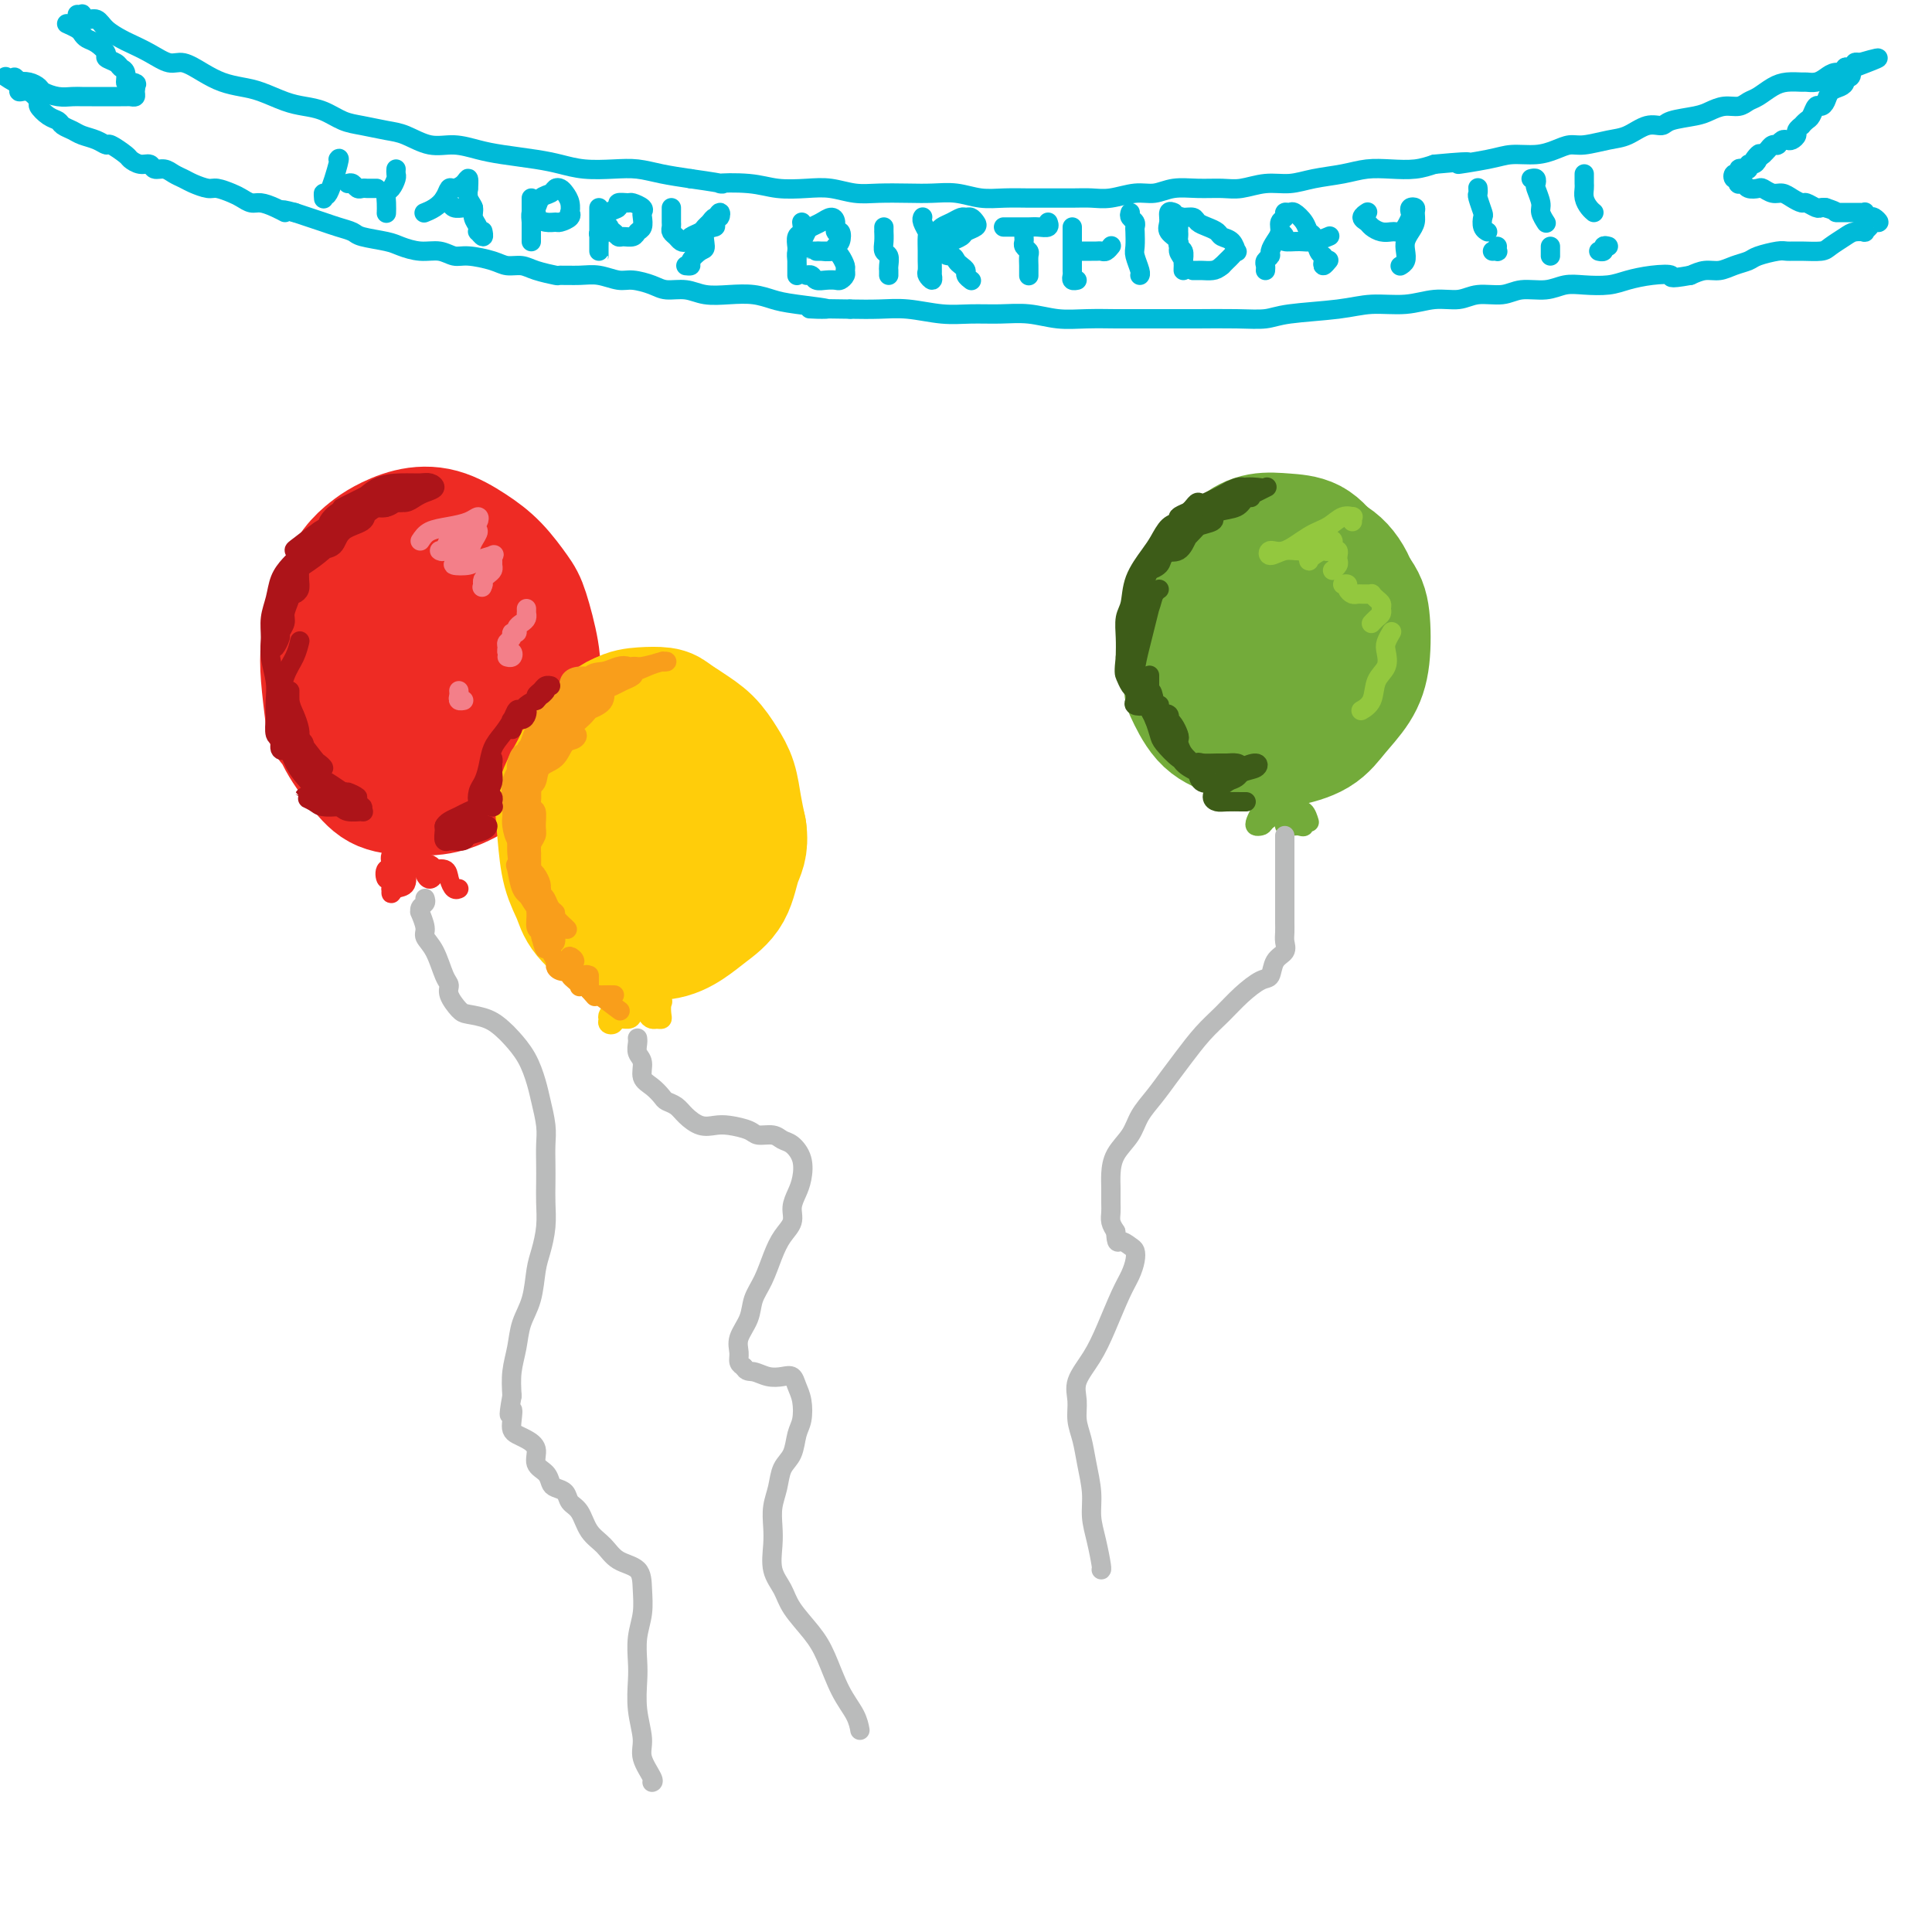 <svg viewBox='0 0 400 400' version='1.1' xmlns='http://www.w3.org/2000/svg' xmlns:xlink='http://www.w3.org/1999/xlink'><g fill='none' stroke='rgb(238,43,36)' stroke-width='28' stroke-linecap='round' stroke-linejoin='round'><path d='M69,149c-0.403,-3.275 -0.807,-6.550 -1,-9c-0.193,-2.450 -0.176,-4.074 0,-6c0.176,-1.926 0.510,-4.154 1,-6c0.490,-1.846 1.137,-3.311 2,-5c0.863,-1.689 1.944,-3.604 3,-5c1.056,-1.396 2.088,-2.275 3,-3c0.912,-0.725 1.706,-1.298 3,-2c1.294,-0.702 3.089,-1.534 5,-2c1.911,-0.466 3.940,-0.565 6,0c2.060,0.565 4.153,1.795 6,3c1.847,1.205 3.449,2.386 5,4c1.551,1.614 3.052,3.662 4,5c0.948,1.338 1.344,1.968 2,4c0.656,2.032 1.570,5.466 2,8c0.430,2.534 0.374,4.166 0,6c-0.374,1.834 -1.067,3.868 -2,6c-0.933,2.132 -2.107,4.361 -3,6c-0.893,1.639 -1.505,2.687 -3,4c-1.495,1.313 -3.872,2.891 -6,4c-2.128,1.109 -4.005,1.748 -6,2c-1.995,0.252 -4.107,0.117 -6,0c-1.893,-0.117 -3.565,-0.216 -5,-1c-1.435,-0.784 -2.631,-2.253 -4,-4c-1.369,-1.747 -2.912,-3.771 -4,-6c-1.088,-2.229 -1.723,-4.662 -2,-7c-0.277,-2.338 -0.196,-4.582 0,-7c0.196,-2.418 0.509,-5.009 1,-7c0.491,-1.991 1.162,-3.383 2,-5c0.838,-1.617 1.843,-3.458 3,-5c1.157,-1.542 2.465,-2.784 4,-4c1.535,-1.216 3.298,-2.404 5,-3c1.702,-0.596 3.343,-0.599 5,0c1.657,0.599 3.328,1.799 5,3'/><path d='M94,117c1.998,1.518 1.994,3.812 3,6c1.006,2.188 3.023,4.268 4,7c0.977,2.732 0.916,6.115 1,9c0.084,2.885 0.315,5.270 0,7c-0.315,1.730 -1.175,2.804 -3,5c-1.825,2.196 -4.615,5.512 -7,7c-2.385,1.488 -4.364,1.147 -6,1c-1.636,-0.147 -2.929,-0.102 -4,-1c-1.071,-0.898 -1.922,-2.740 -3,-5c-1.078,-2.260 -2.385,-4.937 -3,-7c-0.615,-2.063 -0.537,-3.512 0,-6c0.537,-2.488 1.534,-6.015 3,-8c1.466,-1.985 3.402,-2.429 5,-3c1.598,-0.571 2.856,-1.270 4,-1c1.144,0.270 2.172,1.510 3,3c0.828,1.490 1.456,3.232 2,5c0.544,1.768 1.005,3.563 1,5c-0.005,1.437 -0.476,2.518 -1,4c-0.524,1.482 -1.101,3.366 -2,4c-0.899,0.634 -2.119,0.017 -3,0c-0.881,-0.017 -1.422,0.565 -2,0c-0.578,-0.565 -1.194,-2.278 -2,-4c-0.806,-1.722 -1.803,-3.452 -2,-5c-0.197,-1.548 0.406,-2.915 1,-4c0.594,-1.085 1.178,-1.887 2,-2c0.822,-0.113 1.880,0.465 3,1c1.120,0.535 2.302,1.029 3,2c0.698,0.971 0.914,2.420 1,3c0.086,0.580 0.043,0.290 0,0'/></g>
<g fill='none' stroke='rgb(255,205,10)' stroke-width='28' stroke-linecap='round' stroke-linejoin='round'><path d='M129,171c-0.191,-0.792 -0.382,-1.584 0,-3c0.382,-1.416 1.338,-3.455 2,-5c0.662,-1.545 1.031,-2.595 2,-3c0.969,-0.405 2.537,-0.165 4,0c1.463,0.165 2.821,0.256 4,1c1.179,0.744 2.178,2.141 3,4c0.822,1.859 1.466,4.180 2,6c0.534,1.820 0.957,3.139 1,5c0.043,1.861 -0.295,4.263 -1,6c-0.705,1.737 -1.778,2.809 -3,4c-1.222,1.191 -2.593,2.502 -4,3c-1.407,0.498 -2.850,0.184 -4,0c-1.150,-0.184 -2.005,-0.240 -3,-1c-0.995,-0.760 -2.128,-2.226 -3,-4c-0.872,-1.774 -1.484,-3.856 -2,-6c-0.516,-2.144 -0.936,-4.350 -1,-7c-0.064,-2.650 0.229,-5.743 1,-8c0.771,-2.257 2.019,-3.679 3,-5c0.981,-1.321 1.696,-2.540 3,-3c1.304,-0.460 3.197,-0.162 5,0c1.803,0.162 3.515,0.187 5,1c1.485,0.813 2.743,2.415 4,4c1.257,1.585 2.511,3.152 3,5c0.489,1.848 0.211,3.976 0,6c-0.211,2.024 -0.355,3.944 -1,6c-0.645,2.056 -1.790,4.250 -3,6c-1.210,1.750 -2.485,3.057 -4,4c-1.515,0.943 -3.271,1.522 -5,2c-1.729,0.478 -3.433,0.855 -5,1c-1.567,0.145 -2.997,0.060 -4,-1c-1.003,-1.060 -1.578,-3.093 -2,-5c-0.422,-1.907 -0.692,-3.688 -1,-6c-0.308,-2.312 -0.654,-5.156 -1,-8'/><path d='M124,170c-0.557,-4.507 0.051,-6.275 1,-8c0.949,-1.725 2.240,-3.408 3,-5c0.760,-1.592 0.990,-3.095 2,-4c1.010,-0.905 2.799,-1.214 4,-2c1.201,-0.786 1.813,-2.050 4,-1c2.187,1.050 5.950,4.413 8,7c2.050,2.587 2.388,4.399 3,6c0.612,1.601 1.498,2.990 2,5c0.502,2.010 0.621,4.639 0,7c-0.621,2.361 -1.981,4.453 -3,6c-1.019,1.547 -1.696,2.551 -3,4c-1.304,1.449 -3.235,3.345 -5,4c-1.765,0.655 -3.365,0.070 -5,0c-1.635,-0.070 -3.306,0.376 -5,0c-1.694,-0.376 -3.409,-1.574 -5,-3c-1.591,-1.426 -3.056,-3.080 -4,-5c-0.944,-1.920 -1.366,-4.108 -2,-6c-0.634,-1.892 -1.478,-3.490 -2,-5c-0.522,-1.510 -0.720,-2.934 0,-5c0.720,-2.066 2.358,-4.774 3,-6c0.642,-1.226 0.289,-0.971 1,-2c0.711,-1.029 2.486,-3.342 4,-5c1.514,-1.658 2.768,-2.660 4,-3c1.232,-0.340 2.441,-0.016 4,0c1.559,0.016 3.468,-0.276 5,0c1.532,0.276 2.687,1.118 4,2c1.313,0.882 2.786,1.803 4,3c1.214,1.197 2.171,2.671 3,4c0.829,1.329 1.531,2.512 2,4c0.469,1.488 0.705,3.282 1,5c0.295,1.718 0.647,3.359 1,5'/><path d='M153,172c0.462,3.215 -0.383,4.253 -1,6c-0.617,1.747 -1.004,4.205 -2,6c-0.996,1.795 -2.599,2.929 -4,4c-1.401,1.071 -2.599,2.079 -4,3c-1.401,0.921 -3.004,1.756 -5,2c-1.996,0.244 -4.384,-0.102 -6,0c-1.616,0.102 -2.461,0.651 -4,0c-1.539,-0.651 -3.773,-2.502 -5,-4c-1.227,-1.498 -1.446,-2.644 -2,-4c-0.554,-1.356 -1.443,-2.921 -2,-5c-0.557,-2.079 -0.781,-4.671 -1,-7c-0.219,-2.329 -0.431,-4.394 0,-6c0.431,-1.606 1.507,-2.752 2,-4c0.493,-1.248 0.402,-2.597 1,-4c0.598,-1.403 1.883,-2.860 3,-4c1.117,-1.140 2.066,-1.964 3,-3c0.934,-1.036 1.855,-2.284 3,-3c1.145,-0.716 2.515,-0.898 4,-1c1.485,-0.102 3.084,-0.123 4,0c0.916,0.123 1.149,0.390 2,1c0.851,0.610 2.319,1.565 3,3c0.681,1.435 0.575,3.351 1,5c0.425,1.649 1.382,3.030 2,5c0.618,1.970 0.897,4.531 1,6c0.103,1.469 0.029,1.848 0,2c-0.029,0.152 -0.015,0.076 0,0'/></g>
<g fill='none' stroke='rgb(115,171,58)' stroke-width='28' stroke-linecap='round' stroke-linejoin='round'><path d='M257,140c-0.200,0.341 -0.400,0.682 -1,0c-0.600,-0.682 -1.601,-2.386 -2,-4c-0.399,-1.614 -0.198,-3.136 0,-5c0.198,-1.864 0.391,-4.069 1,-6c0.609,-1.931 1.635,-3.586 3,-5c1.365,-1.414 3.071,-2.587 5,-3c1.929,-0.413 4.082,-0.068 6,0c1.918,0.068 3.603,-0.142 5,1c1.397,1.142 2.507,3.636 3,6c0.493,2.364 0.370,4.598 0,7c-0.370,2.402 -0.987,4.971 -2,7c-1.013,2.029 -2.421,3.517 -4,5c-1.579,1.483 -3.329,2.962 -5,4c-1.671,1.038 -3.265,1.635 -5,2c-1.735,0.365 -3.612,0.498 -5,0c-1.388,-0.498 -2.286,-1.627 -3,-3c-0.714,-1.373 -1.242,-2.990 -2,-5c-0.758,-2.010 -1.746,-4.412 -2,-7c-0.254,-2.588 0.225,-5.360 1,-8c0.775,-2.640 1.844,-5.146 3,-7c1.156,-1.854 2.399,-3.054 4,-4c1.601,-0.946 3.561,-1.637 5,-2c1.439,-0.363 2.357,-0.397 4,0c1.643,0.397 4.012,1.226 6,2c1.988,0.774 3.596,1.495 5,3c1.404,1.505 2.603,3.795 3,6c0.397,2.205 -0.010,4.324 0,7c0.010,2.676 0.436,5.908 0,8c-0.436,2.092 -1.736,3.045 -3,4c-1.264,0.955 -2.494,1.911 -4,3c-1.506,1.089 -3.287,2.311 -5,3c-1.713,0.689 -3.356,0.844 -5,1'/><path d='M263,150c-3.770,1.533 -4.696,-0.133 -6,-1c-1.304,-0.867 -2.985,-0.933 -4,-2c-1.015,-1.067 -1.363,-3.135 -2,-5c-0.637,-1.865 -1.564,-3.528 -2,-6c-0.436,-2.472 -0.383,-5.752 0,-8c0.383,-2.248 1.094,-3.464 2,-5c0.906,-1.536 2.006,-3.391 3,-5c0.994,-1.609 1.881,-2.971 3,-4c1.119,-1.029 2.471,-1.724 4,-2c1.529,-0.276 3.236,-0.132 5,0c1.764,0.132 3.584,0.253 5,1c1.416,0.747 2.428,2.120 4,4c1.572,1.880 3.705,4.267 5,6c1.295,1.733 1.752,2.814 2,5c0.248,2.186 0.286,5.479 0,8c-0.286,2.521 -0.896,4.271 -2,6c-1.104,1.729 -2.703,3.438 -4,5c-1.297,1.562 -2.293,2.976 -4,4c-1.707,1.024 -4.125,1.657 -6,2c-1.875,0.343 -3.207,0.396 -5,0c-1.793,-0.396 -4.048,-1.240 -6,-2c-1.952,-0.760 -3.603,-1.435 -5,-3c-1.397,-1.565 -2.542,-4.018 -3,-5c-0.458,-0.982 -0.229,-0.491 0,0'/></g>
<g fill='none' stroke='rgb(115,171,58)' stroke-width='4' stroke-linecap='round' stroke-linejoin='round'><path d='M244,153c-0.370,0.096 -0.739,0.191 -1,0c-0.261,-0.191 -0.413,-0.669 -1,-1c-0.587,-0.331 -1.610,-0.516 -2,-1c-0.390,-0.484 -0.146,-1.268 0,-2c0.146,-0.732 0.193,-1.411 0,-2c-0.193,-0.589 -0.625,-1.087 -1,-2c-0.375,-0.913 -0.694,-2.239 -1,-3c-0.306,-0.761 -0.601,-0.956 -1,-2c-0.399,-1.044 -0.904,-2.936 -1,-4c-0.096,-1.064 0.216,-1.301 0,-2c-0.216,-0.699 -0.959,-1.860 -1,-3c-0.041,-1.140 0.619,-2.258 1,-3c0.381,-0.742 0.483,-1.107 1,-2c0.517,-0.893 1.448,-2.315 2,-3c0.552,-0.685 0.723,-0.632 1,-1c0.277,-0.368 0.660,-1.156 1,-2c0.340,-0.844 0.638,-1.743 1,-2c0.362,-0.257 0.788,0.130 1,0c0.212,-0.130 0.212,-0.775 0,-1c-0.212,-0.225 -0.634,-0.030 -1,0c-0.366,0.030 -0.675,-0.106 -1,0c-0.325,0.106 -0.665,0.454 -1,1c-0.335,0.546 -0.664,1.290 -1,2c-0.336,0.710 -0.678,1.387 -1,2c-0.322,0.613 -0.622,1.163 -1,2c-0.378,0.837 -0.833,1.961 -1,3c-0.167,1.039 -0.045,1.994 0,3c0.045,1.006 0.012,2.063 0,3c-0.012,0.937 -0.003,1.752 0,3c0.003,1.248 0.001,2.928 0,4c-0.001,1.072 -0.000,1.536 0,2'/><path d='M236,142c-0.065,2.739 -0.228,2.086 0,2c0.228,-0.086 0.846,0.394 1,1c0.154,0.606 -0.158,1.337 0,2c0.158,0.663 0.786,1.257 1,1c0.214,-0.257 0.015,-1.366 0,-2c-0.015,-0.634 0.153,-0.791 0,-1c-0.153,-0.209 -0.629,-0.468 -1,-1c-0.371,-0.532 -0.639,-1.338 -1,-2c-0.361,-0.662 -0.814,-1.179 -1,-2c-0.186,-0.821 -0.103,-1.944 0,-3c0.103,-1.056 0.227,-2.045 0,-3c-0.227,-0.955 -0.804,-1.875 -1,-3c-0.196,-1.125 -0.012,-2.454 0,-3c0.012,-0.546 -0.148,-0.307 0,-1c0.148,-0.693 0.603,-2.317 1,-3c0.397,-0.683 0.735,-0.425 1,-1c0.265,-0.575 0.456,-1.984 1,-3c0.544,-1.016 1.441,-1.638 2,-2c0.559,-0.362 0.780,-0.464 1,-1c0.220,-0.536 0.440,-1.505 1,-2c0.560,-0.495 1.459,-0.514 2,-1c0.541,-0.486 0.723,-1.437 1,-2c0.277,-0.563 0.649,-0.739 1,-1c0.351,-0.261 0.683,-0.609 1,-1c0.317,-0.391 0.621,-0.827 1,-1c0.379,-0.173 0.833,-0.085 1,0c0.167,0.085 0.048,0.167 0,0c-0.048,-0.167 -0.024,-0.584 0,-1'/><path d='M248,108c1.950,-2.722 0.326,-1.528 0,-1c-0.326,0.528 0.644,0.389 1,0c0.356,-0.389 0.096,-1.028 0,-1c-0.096,0.028 -0.027,0.722 0,1c0.027,0.278 0.014,0.139 0,0'/><path d='M262,168c0.451,-0.412 0.901,-0.824 1,-1c0.099,-0.176 -0.155,-0.114 0,0c0.155,0.114 0.717,0.282 1,0c0.283,-0.282 0.286,-1.013 0,-1c-0.286,0.013 -0.862,0.771 -1,1c-0.138,0.229 0.162,-0.072 0,0c-0.162,0.072 -0.785,0.516 -1,1c-0.215,0.484 -0.022,1.008 0,1c0.022,-0.008 -0.126,-0.549 0,-1c0.126,-0.451 0.528,-0.813 1,-1c0.472,-0.187 1.015,-0.198 1,0c-0.015,0.198 -0.588,0.604 -1,1c-0.412,0.396 -0.661,0.782 -1,1c-0.339,0.218 -0.767,0.267 -1,0c-0.233,-0.267 -0.272,-0.849 0,-1c0.272,-0.151 0.855,0.131 1,0c0.145,-0.131 -0.147,-0.674 0,-1c0.147,-0.326 0.732,-0.434 1,0c0.268,0.434 0.219,1.410 0,2c-0.219,0.590 -0.610,0.795 -1,1'/><path d='M262,170c-0.479,0.837 -0.675,0.928 -1,1c-0.325,0.072 -0.778,0.125 -1,0c-0.222,-0.125 -0.214,-0.429 0,-1c0.214,-0.571 0.635,-1.408 1,-2c0.365,-0.592 0.673,-0.940 1,-1c0.327,-0.060 0.674,0.169 1,0c0.326,-0.169 0.630,-0.736 1,-1c0.370,-0.264 0.807,-0.224 1,0c0.193,0.224 0.143,0.632 0,1c-0.143,0.368 -0.379,0.694 -1,1c-0.621,0.306 -1.628,0.590 -2,1c-0.372,0.410 -0.111,0.944 0,1c0.111,0.056 0.071,-0.367 0,-1c-0.071,-0.633 -0.173,-1.477 0,-2c0.173,-0.523 0.620,-0.727 1,-1c0.380,-0.273 0.694,-0.615 1,-1c0.306,-0.385 0.604,-0.811 1,-1c0.396,-0.189 0.891,-0.139 1,0c0.109,0.139 -0.166,0.367 0,1c0.166,0.633 0.774,1.672 1,2c0.226,0.328 0.071,-0.055 0,0c-0.071,0.055 -0.058,0.548 0,1c0.058,0.452 0.159,0.864 0,1c-0.159,0.136 -0.579,-0.002 -1,0c-0.421,0.002 -0.842,0.144 -1,0c-0.158,-0.144 -0.053,-0.575 0,-1c0.053,-0.425 0.053,-0.845 0,-1c-0.053,-0.155 -0.158,-0.044 0,0c0.158,0.044 0.579,0.022 1,0'/><path d='M266,167c0.044,0.488 -0.345,0.208 0,0c0.345,-0.208 1.424,-0.343 2,0c0.576,0.343 0.649,1.163 1,2c0.351,0.837 0.980,1.689 1,2c0.020,0.311 -0.569,0.080 -1,0c-0.431,-0.080 -0.703,-0.010 -1,0c-0.297,0.010 -0.617,-0.040 -1,0c-0.383,0.040 -0.829,0.169 -1,0c-0.171,-0.169 -0.067,-0.636 0,-1c0.067,-0.364 0.099,-0.626 0,-1c-0.099,-0.374 -0.328,-0.860 0,-1c0.328,-0.140 1.212,0.066 2,0c0.788,-0.066 1.482,-0.402 2,0c0.518,0.402 0.862,1.544 1,2c0.138,0.456 0.069,0.228 0,0'/></g>
<g fill='none' stroke='rgb(238,43,36)' stroke-width='4' stroke-linecap='round' stroke-linejoin='round'><path d='M85,175c-0.447,0.755 -0.894,1.509 -1,2c-0.106,0.491 0.130,0.718 0,1c-0.130,0.282 -0.625,0.619 -1,1c-0.375,0.381 -0.630,0.807 -1,1c-0.370,0.193 -0.855,0.152 -1,0c-0.145,-0.152 0.052,-0.417 0,-1c-0.052,-0.583 -0.352,-1.485 0,-2c0.352,-0.515 1.355,-0.642 2,-1c0.645,-0.358 0.930,-0.945 1,-1c0.070,-0.055 -0.076,0.422 0,1c0.076,0.578 0.372,1.257 0,2c-0.372,0.743 -1.413,1.550 -2,2c-0.587,0.450 -0.718,0.544 -1,1c-0.282,0.456 -0.713,1.274 -1,1c-0.287,-0.274 -0.431,-1.639 0,-2c0.431,-0.361 1.435,0.282 2,0c0.565,-0.282 0.689,-1.491 1,-2c0.311,-0.509 0.809,-0.320 1,0c0.191,0.320 0.076,0.770 0,1c-0.076,0.230 -0.111,0.239 0,1c0.111,0.761 0.369,2.272 0,3c-0.369,0.728 -1.364,0.672 -2,1c-0.636,0.328 -0.914,1.039 -1,1c-0.086,-0.039 0.018,-0.828 0,-1c-0.018,-0.172 -0.160,0.274 0,0c0.160,-0.274 0.620,-1.266 1,-2c0.380,-0.734 0.680,-1.210 1,-2c0.320,-0.790 0.660,-1.895 1,-3'/><path d='M84,177c0.922,-1.739 1.726,-2.085 2,-2c0.274,0.085 0.016,0.602 0,1c-0.016,0.398 0.208,0.677 0,1c-0.208,0.323 -0.848,0.689 -1,1c-0.152,0.311 0.183,0.567 0,1c-0.183,0.433 -0.883,1.043 -1,1c-0.117,-0.043 0.351,-0.741 1,-1c0.649,-0.259 1.481,-0.081 2,0c0.519,0.081 0.725,0.065 1,0c0.275,-0.065 0.620,-0.178 1,0c0.380,0.178 0.795,0.646 1,1c0.205,0.354 0.198,0.593 0,1c-0.198,0.407 -0.589,0.981 -1,1c-0.411,0.019 -0.842,-0.518 -1,-1c-0.158,-0.482 -0.041,-0.910 0,-1c0.041,-0.090 0.007,0.156 0,0c-0.007,-0.156 0.011,-0.716 0,-1c-0.011,-0.284 -0.053,-0.293 0,0c0.053,0.293 0.200,0.888 1,1c0.800,0.112 2.253,-0.257 3,0c0.747,0.257 0.788,1.141 1,2c0.212,0.859 0.596,1.693 1,2c0.404,0.307 0.830,0.088 1,0c0.170,-0.088 0.085,-0.044 0,0'/></g>
<g fill='none' stroke='rgb(255,205,10)' stroke-width='4' stroke-linecap='round' stroke-linejoin='round'><path d='M127,211c-0.397,0.091 -0.793,0.183 -1,0c-0.207,-0.183 -0.224,-0.639 0,-1c0.224,-0.361 0.687,-0.626 1,-1c0.313,-0.374 0.474,-0.856 1,-1c0.526,-0.144 1.416,0.052 2,0c0.584,-0.052 0.861,-0.350 1,0c0.139,0.350 0.139,1.348 0,2c-0.139,0.652 -0.416,0.957 -1,1c-0.584,0.043 -1.474,-0.176 -2,0c-0.526,0.176 -0.689,0.748 -1,1c-0.311,0.252 -0.770,0.183 -1,0c-0.230,-0.183 -0.230,-0.480 0,-1c0.230,-0.520 0.690,-1.262 1,-2c0.310,-0.738 0.468,-1.473 1,-2c0.532,-0.527 1.436,-0.845 2,-1c0.564,-0.155 0.787,-0.146 1,0c0.213,0.146 0.415,0.431 0,1c-0.415,0.569 -1.448,1.423 -2,2c-0.552,0.577 -0.625,0.877 -1,1c-0.375,0.123 -1.054,0.068 -1,0c0.054,-0.068 0.840,-0.149 1,-1c0.160,-0.851 -0.307,-2.473 0,-3c0.307,-0.527 1.389,0.041 2,0c0.611,-0.041 0.751,-0.691 1,-1c0.249,-0.309 0.605,-0.275 1,0c0.395,0.275 0.827,0.793 1,1c0.173,0.207 0.086,0.104 0,0'/><path d='M133,206c0.972,0.014 0.901,0.049 1,0c0.099,-0.049 0.367,-0.181 1,0c0.633,0.181 1.631,0.675 2,1c0.369,0.325 0.110,0.480 0,1c-0.110,0.520 -0.071,1.405 0,2c0.071,0.595 0.176,0.899 0,1c-0.176,0.101 -0.632,-0.000 -1,0c-0.368,0.000 -0.650,0.102 -1,0c-0.350,-0.102 -0.770,-0.407 -1,-1c-0.230,-0.593 -0.272,-1.473 0,-2c0.272,-0.527 0.857,-0.703 1,-1c0.143,-0.297 -0.158,-0.717 0,-1c0.158,-0.283 0.774,-0.429 1,0c0.226,0.429 0.060,1.435 0,2c-0.060,0.565 -0.016,0.691 0,1c0.016,0.309 0.005,0.803 0,1c-0.005,0.197 -0.002,0.099 0,0'/></g>
<g fill='none' stroke='rgb(249,158,27)' stroke-width='4' stroke-linecap='round' stroke-linejoin='round'><path d='M113,153c0.326,-0.219 0.652,-0.439 1,-1c0.348,-0.561 0.719,-1.465 1,-2c0.281,-0.535 0.471,-0.701 1,-1c0.529,-0.299 1.397,-0.733 2,-1c0.603,-0.267 0.939,-0.369 1,0c0.061,0.369 -0.155,1.210 -1,2c-0.845,0.790 -2.319,1.530 -3,2c-0.681,0.470 -0.569,0.670 -1,1c-0.431,0.330 -1.405,0.789 -2,1c-0.595,0.211 -0.812,0.173 -1,0c-0.188,-0.173 -0.348,-0.482 0,-1c0.348,-0.518 1.206,-1.246 2,-2c0.794,-0.754 1.526,-1.534 2,-2c0.474,-0.466 0.689,-0.617 1,-1c0.311,-0.383 0.718,-0.999 1,-1c0.282,-0.001 0.440,0.613 0,1c-0.440,0.387 -1.477,0.549 -2,1c-0.523,0.451 -0.533,1.192 -1,2c-0.467,0.808 -1.391,1.684 -2,2c-0.609,0.316 -0.902,0.074 -1,0c-0.098,-0.074 0.001,0.022 0,0c-0.001,-0.022 -0.102,-0.160 0,-1c0.102,-0.840 0.405,-2.380 1,-3c0.595,-0.620 1.480,-0.318 2,-1c0.520,-0.682 0.673,-2.349 1,-3c0.327,-0.651 0.828,-0.288 1,0c0.172,0.288 0.015,0.500 0,1c-0.015,0.500 0.111,1.289 0,2c-0.111,0.711 -0.460,1.346 -1,2c-0.540,0.654 -1.270,1.327 -2,2'/><path d='M113,152c-0.715,1.328 -1.503,1.149 -2,1c-0.497,-0.149 -0.703,-0.267 0,-1c0.703,-0.733 2.317,-2.081 3,-3c0.683,-0.919 0.437,-1.410 1,-2c0.563,-0.590 1.936,-1.280 3,-2c1.064,-0.720 1.818,-1.469 2,-2c0.182,-0.531 -0.210,-0.844 0,-1c0.210,-0.156 1.021,-0.154 1,0c-0.021,0.154 -0.874,0.462 -1,1c-0.126,0.538 0.475,1.307 0,2c-0.475,0.693 -2.024,1.309 -3,2c-0.976,0.691 -1.377,1.458 -2,2c-0.623,0.542 -1.468,0.861 -2,1c-0.532,0.139 -0.750,0.098 -1,0c-0.250,-0.098 -0.531,-0.254 0,-1c0.531,-0.746 1.876,-2.080 3,-3c1.124,-0.920 2.028,-1.424 3,-2c0.972,-0.576 2.010,-1.224 3,-2c0.990,-0.776 1.930,-1.679 3,-2c1.070,-0.321 2.270,-0.059 3,0c0.730,0.059 0.989,-0.085 1,0c0.011,0.085 -0.225,0.401 -1,1c-0.775,0.599 -2.089,1.482 -3,2c-0.911,0.518 -1.420,0.669 -2,1c-0.580,0.331 -1.233,0.840 -2,1c-0.767,0.160 -1.649,-0.029 -2,0c-0.351,0.029 -0.171,0.277 0,0c0.171,-0.277 0.335,-1.079 1,-2c0.665,-0.921 1.833,-1.960 3,-3'/><path d='M122,140c0.836,-0.943 1.924,-0.800 3,-1c1.076,-0.200 2.138,-0.744 3,-1c0.862,-0.256 1.522,-0.223 2,0c0.478,0.223 0.774,0.638 1,1c0.226,0.362 0.380,0.672 0,1c-0.380,0.328 -1.296,0.676 -2,1c-0.704,0.324 -1.197,0.624 -2,1c-0.803,0.376 -1.915,0.826 -3,1c-1.085,0.174 -2.142,0.071 -3,0c-0.858,-0.071 -1.518,-0.109 -2,0c-0.482,0.109 -0.787,0.366 -1,0c-0.213,-0.366 -0.334,-1.356 0,-2c0.334,-0.644 1.122,-0.942 2,-1c0.878,-0.058 1.844,0.124 3,0c1.156,-0.124 2.501,-0.555 4,-1c1.499,-0.445 3.152,-0.904 4,-1c0.848,-0.096 0.891,0.170 2,0c1.109,-0.170 3.283,-0.775 4,-1c0.717,-0.225 -0.023,-0.070 0,0c0.023,0.070 0.808,0.056 1,0c0.192,-0.056 -0.211,-0.155 -1,0c-0.789,0.155 -1.966,0.564 -3,1c-1.034,0.436 -1.927,0.901 -3,1c-1.073,0.099 -2.326,-0.166 -3,0c-0.674,0.166 -0.770,0.764 -1,1c-0.230,0.236 -0.595,0.111 -1,0c-0.405,-0.111 -0.849,-0.209 -1,0c-0.151,0.209 -0.010,0.726 0,1c0.010,0.274 -0.113,0.304 0,1c0.113,0.696 0.461,2.056 0,3c-0.461,0.944 -1.730,1.472 -3,2'/><path d='M122,147c-1.246,1.779 -2.860,2.725 -4,4c-1.140,1.275 -1.806,2.878 -3,4c-1.194,1.122 -2.915,1.764 -4,3c-1.085,1.236 -1.533,3.067 -2,4c-0.467,0.933 -0.953,0.967 -1,1c-0.047,0.033 0.343,0.065 1,0c0.657,-0.065 1.580,-0.226 2,-1c0.420,-0.774 0.336,-2.160 1,-3c0.664,-0.840 2.074,-1.135 3,-2c0.926,-0.865 1.367,-2.299 2,-3c0.633,-0.701 1.457,-0.669 2,-1c0.543,-0.331 0.803,-1.025 0,-1c-0.803,0.025 -2.670,0.768 -4,2c-1.330,1.232 -2.122,2.954 -3,4c-0.878,1.046 -1.841,1.417 -3,2c-1.159,0.583 -2.515,1.377 -3,2c-0.485,0.623 -0.099,1.075 0,1c0.099,-0.075 -0.090,-0.676 0,-1c0.090,-0.324 0.458,-0.372 1,-1c0.542,-0.628 1.258,-1.837 2,-3c0.742,-1.163 1.511,-2.279 2,-3c0.489,-0.721 0.697,-1.047 1,-2c0.303,-0.953 0.701,-2.533 1,-3c0.299,-0.467 0.497,0.178 0,1c-0.497,0.822 -1.691,1.821 -2,3c-0.309,1.179 0.267,2.538 0,4c-0.267,1.462 -1.375,3.027 -2,4c-0.625,0.973 -0.765,1.354 -1,2c-0.235,0.646 -0.563,1.559 -1,2c-0.437,0.441 -0.982,0.412 -1,0c-0.018,-0.412 0.491,-1.206 1,-2'/><path d='M107,164c-0.762,1.809 0.332,-0.670 1,-2c0.668,-1.330 0.911,-1.511 1,-2c0.089,-0.489 0.025,-1.287 0,-2c-0.025,-0.713 -0.010,-1.342 0,-2c0.010,-0.658 0.017,-1.344 0,-1c-0.017,0.344 -0.057,1.719 0,3c0.057,1.281 0.211,2.467 0,4c-0.211,1.533 -0.786,3.415 -1,5c-0.214,1.585 -0.068,2.875 0,4c0.068,1.125 0.056,2.084 0,2c-0.056,-0.084 -0.158,-1.210 0,-2c0.158,-0.790 0.575,-1.244 1,-2c0.425,-0.756 0.857,-1.816 1,-3c0.143,-1.184 -0.004,-2.493 0,-4c0.004,-1.507 0.159,-3.211 0,-4c-0.159,-0.789 -0.631,-0.663 -1,-1c-0.369,-0.337 -0.635,-1.139 -1,-1c-0.365,0.139 -0.831,1.218 -1,2c-0.169,0.782 -0.042,1.266 0,2c0.042,0.734 0.000,1.717 0,2c-0.000,0.283 0.041,-0.135 0,0c-0.041,0.135 -0.165,0.823 0,1c0.165,0.177 0.620,-0.155 1,-1c0.380,-0.845 0.683,-2.201 1,-3c0.317,-0.799 0.646,-1.040 1,-2c0.354,-0.960 0.734,-2.639 1,-4c0.266,-1.361 0.418,-2.405 1,-3c0.582,-0.595 1.595,-0.741 2,-1c0.405,-0.259 0.203,-0.629 0,-1'/><path d='M114,148c0.968,-2.201 -0.112,-0.204 -1,1c-0.888,1.204 -1.583,1.613 -2,2c-0.417,0.387 -0.557,0.751 -1,2c-0.443,1.249 -1.191,3.383 -2,5c-0.809,1.617 -1.679,2.716 -2,4c-0.321,1.284 -0.094,2.751 0,4c0.094,1.249 0.053,2.278 0,3c-0.053,0.722 -0.119,1.136 0,2c0.119,0.864 0.424,2.176 1,3c0.576,0.824 1.422,1.158 2,2c0.578,0.842 0.887,2.192 1,3c0.113,0.808 0.030,1.073 0,1c-0.030,-0.073 -0.008,-0.485 0,-1c0.008,-0.515 0.002,-1.132 0,-2c-0.002,-0.868 0.000,-1.987 0,-3c-0.000,-1.013 -0.003,-1.919 0,-3c0.003,-1.081 0.011,-2.336 0,-3c-0.011,-0.664 -0.041,-0.737 0,-1c0.041,-0.263 0.155,-0.715 0,0c-0.155,0.715 -0.577,2.599 -1,4c-0.423,1.401 -0.846,2.321 -1,3c-0.154,0.679 -0.038,1.119 0,2c0.038,0.881 -0.000,2.205 0,3c0.000,0.795 0.038,1.061 0,1c-0.038,-0.061 -0.154,-0.450 0,-1c0.154,-0.550 0.577,-1.261 1,-2c0.423,-0.739 0.845,-1.507 1,-2c0.155,-0.493 0.044,-0.712 0,-1c-0.044,-0.288 -0.022,-0.644 0,-1'/><path d='M110,173c0.311,-0.764 0.087,0.325 0,1c-0.087,0.675 -0.038,0.937 0,2c0.038,1.063 0.067,2.926 0,4c-0.067,1.074 -0.228,1.360 0,2c0.228,0.640 0.847,1.634 1,2c0.153,0.366 -0.158,0.105 0,0c0.158,-0.105 0.785,-0.055 1,0c0.215,0.055 0.017,0.116 0,0c-0.017,-0.116 0.146,-0.409 0,-1c-0.146,-0.591 -0.600,-1.479 -1,-2c-0.400,-0.521 -0.746,-0.676 -1,-1c-0.254,-0.324 -0.416,-0.817 -1,-1c-0.584,-0.183 -1.590,-0.057 -2,0c-0.410,0.057 -0.223,0.043 0,1c0.223,0.957 0.481,2.884 1,4c0.519,1.116 1.299,1.421 2,2c0.701,0.579 1.323,1.430 2,2c0.677,0.570 1.408,0.858 2,1c0.592,0.142 1.045,0.139 1,0c-0.045,-0.139 -0.586,-0.415 -1,-1c-0.414,-0.585 -0.699,-1.480 -1,-2c-0.301,-0.520 -0.618,-0.665 -1,-1c-0.382,-0.335 -0.829,-0.858 -1,-1c-0.171,-0.142 -0.067,0.098 0,0c0.067,-0.098 0.098,-0.534 0,0c-0.098,0.534 -0.325,2.038 0,3c0.325,0.962 1.200,1.382 2,2c0.800,0.618 1.523,1.436 2,2c0.477,0.564 0.708,0.876 1,1c0.292,0.124 0.646,0.062 1,0'/><path d='M117,192c1.201,1.057 -0.298,-0.301 -1,-1c-0.702,-0.699 -0.608,-0.738 -1,-1c-0.392,-0.262 -1.268,-0.746 -2,-1c-0.732,-0.254 -1.318,-0.277 -2,-1c-0.682,-0.723 -1.461,-2.147 -2,-3c-0.539,-0.853 -0.839,-1.134 -1,-2c-0.161,-0.866 -0.183,-2.315 0,-3c0.183,-0.685 0.571,-0.605 1,-1c0.429,-0.395 0.901,-1.266 1,-2c0.099,-0.734 -0.173,-1.333 0,-2c0.173,-0.667 0.792,-1.404 1,-2c0.208,-0.596 0.004,-1.052 0,-2c-0.004,-0.948 0.192,-2.388 0,-3c-0.192,-0.612 -0.772,-0.397 -1,-1c-0.228,-0.603 -0.102,-2.023 0,-3c0.102,-0.977 0.181,-1.510 0,-2c-0.181,-0.490 -0.623,-0.935 -1,-1c-0.377,-0.065 -0.691,0.251 -1,0c-0.309,-0.251 -0.615,-1.069 -1,-1c-0.385,0.069 -0.850,1.024 -1,2c-0.150,0.976 0.014,1.972 0,3c-0.014,1.028 -0.208,2.087 0,3c0.208,0.913 0.816,1.679 1,3c0.184,1.321 -0.057,3.198 0,5c0.057,1.802 0.411,3.529 1,5c0.589,1.471 1.412,2.684 2,4c0.588,1.316 0.941,2.734 1,4c0.059,1.266 -0.176,2.379 0,3c0.176,0.621 0.765,0.749 1,1c0.235,0.251 0.118,0.626 0,1'/><path d='M112,194c1.111,4.257 0.887,1.900 1,1c0.113,-0.900 0.562,-0.344 1,0c0.438,0.344 0.864,0.478 1,0c0.136,-0.478 -0.017,-1.566 0,-2c0.017,-0.434 0.205,-0.215 0,0c-0.205,0.215 -0.801,0.424 -1,1c-0.199,0.576 0.001,1.517 0,2c-0.001,0.483 -0.203,0.509 0,1c0.203,0.491 0.809,1.449 1,2c0.191,0.551 -0.035,0.695 0,1c0.035,0.305 0.331,0.771 1,1c0.669,0.229 1.710,0.221 2,0c0.290,-0.221 -0.171,-0.655 0,-1c0.171,-0.345 0.973,-0.601 1,-1c0.027,-0.399 -0.722,-0.941 -1,-1c-0.278,-0.059 -0.085,0.366 0,1c0.085,0.634 0.060,1.478 0,2c-0.060,0.522 -0.157,0.721 0,1c0.157,0.279 0.568,0.639 1,1c0.432,0.361 0.886,0.724 1,1c0.114,0.276 -0.113,0.466 0,0c0.113,-0.466 0.566,-1.587 1,-2c0.434,-0.413 0.848,-0.119 1,0c0.152,0.119 0.041,0.063 0,0c-0.041,-0.063 -0.011,-0.132 0,0c0.011,0.132 0.003,0.466 0,1c-0.003,0.534 -0.002,1.267 0,2'/><path d='M122,205c1.721,1.928 1.022,1.249 1,1c-0.022,-0.249 0.633,-0.067 1,0c0.367,0.067 0.445,0.018 1,0c0.555,-0.018 1.587,-0.005 2,0c0.413,0.005 0.206,0.003 0,0'/><path d='M124,206c1.667,1.250 3.333,2.500 4,3c0.667,0.500 0.333,0.250 0,0'/></g>
<g fill='none' stroke='rgb(173,20,25)' stroke-width='4' stroke-linecap='round' stroke-linejoin='round'><path d='M92,171c0.258,0.000 0.515,0.000 1,0c0.485,-0.000 1.196,-0.001 2,0c0.804,0.001 1.700,0.004 2,0c0.300,-0.004 0.004,-0.015 0,0c-0.004,0.015 0.283,0.057 0,0c-0.283,-0.057 -1.137,-0.214 -2,0c-0.863,0.214 -1.735,0.800 -2,1c-0.265,0.200 0.077,0.014 0,0c-0.077,-0.014 -0.573,0.143 0,0c0.573,-0.143 2.213,-0.584 3,-1c0.787,-0.416 0.720,-0.805 1,-1c0.280,-0.195 0.908,-0.196 1,0c0.092,0.196 -0.353,0.589 -1,1c-0.647,0.411 -1.497,0.838 -2,1c-0.503,0.162 -0.658,0.057 -1,0c-0.342,-0.057 -0.870,-0.068 -1,0c-0.130,0.068 0.137,0.213 1,0c0.863,-0.213 2.321,-0.786 3,-1c0.679,-0.214 0.577,-0.069 1,0c0.423,0.069 1.369,0.060 2,0c0.631,-0.060 0.946,-0.173 1,0c0.054,0.173 -0.154,0.632 -1,1c-0.846,0.368 -2.332,0.646 -3,1c-0.668,0.354 -0.519,0.786 -1,1c-0.481,0.214 -1.591,0.212 -2,0c-0.409,-0.212 -0.117,-0.632 0,-1c0.117,-0.368 0.058,-0.684 0,-1'/><path d='M94,172c-0.901,-0.075 0.345,-0.764 1,-1c0.655,-0.236 0.719,-0.021 1,0c0.281,0.021 0.779,-0.152 1,0c0.221,0.152 0.165,0.629 0,1c-0.165,0.371 -0.440,0.637 -1,1c-0.560,0.363 -1.404,0.823 -2,1c-0.596,0.177 -0.945,0.073 -1,0c-0.055,-0.073 0.184,-0.113 0,0c-0.184,0.113 -0.789,0.381 -1,0c-0.211,-0.381 -0.027,-1.411 0,-2c0.027,-0.589 -0.103,-0.736 0,-1c0.103,-0.264 0.438,-0.645 1,-1c0.562,-0.355 1.352,-0.684 2,-1c0.648,-0.316 1.154,-0.620 2,-1c0.846,-0.380 2.030,-0.837 3,-1c0.970,-0.163 1.725,-0.033 2,0c0.275,0.033 0.070,-0.031 0,0c-0.070,0.031 -0.005,0.158 0,0c0.005,-0.158 -0.051,-0.602 0,-1c0.051,-0.398 0.210,-0.752 0,-1c-0.210,-0.248 -0.789,-0.391 -1,-1c-0.211,-0.609 -0.056,-1.684 0,-2c0.056,-0.316 0.012,0.129 0,0c-0.012,-0.129 0.007,-0.831 0,-1c-0.007,-0.169 -0.040,0.194 0,1c0.040,0.806 0.154,2.053 0,3c-0.154,0.947 -0.577,1.594 -1,2c-0.423,0.406 -0.845,0.571 -1,1c-0.155,0.429 -0.044,1.123 0,1c0.044,-0.123 0.022,-1.061 0,-2'/><path d='M99,167c-0.358,0.688 -0.254,-0.093 0,-1c0.254,-0.907 0.656,-1.940 1,-3c0.344,-1.060 0.628,-2.149 1,-3c0.372,-0.851 0.833,-1.466 1,-2c0.167,-0.534 0.042,-0.987 0,-1c-0.042,-0.013 0.000,0.416 0,1c-0.000,0.584 -0.042,1.325 0,2c0.042,0.675 0.168,1.285 0,2c-0.168,0.715 -0.631,1.535 -1,2c-0.369,0.465 -0.646,0.576 -1,1c-0.354,0.424 -0.786,1.162 -1,1c-0.214,-0.162 -0.209,-1.226 0,-2c0.209,-0.774 0.623,-1.260 1,-2c0.377,-0.740 0.717,-1.733 1,-3c0.283,-1.267 0.509,-2.809 1,-4c0.491,-1.191 1.245,-2.033 2,-3c0.755,-0.967 1.509,-2.060 2,-3c0.491,-0.940 0.718,-1.726 1,-2c0.282,-0.274 0.618,-0.036 1,0c0.382,0.036 0.810,-0.132 1,0c0.190,0.132 0.142,0.563 0,1c-0.142,0.437 -0.378,0.881 -1,1c-0.622,0.119 -1.628,-0.085 -2,0c-0.372,0.085 -0.108,0.461 0,1c0.108,0.539 0.059,1.241 0,1c-0.059,-0.241 -0.129,-1.425 0,-2c0.129,-0.575 0.458,-0.539 1,-1c0.542,-0.461 1.298,-1.417 2,-2c0.702,-0.583 1.351,-0.791 2,-1'/><path d='M111,145c1.547,-1.697 0.915,-0.941 1,-1c0.085,-0.059 0.887,-0.934 1,-1c0.113,-0.066 -0.463,0.676 -1,1c-0.537,0.324 -1.033,0.231 -1,0c0.033,-0.231 0.597,-0.598 1,-1c0.403,-0.402 0.647,-0.839 1,-1c0.353,-0.161 0.815,-0.046 1,0c0.185,0.046 0.092,0.023 0,0'/><path d='M71,108c-0.332,-0.126 -0.665,-0.251 -1,0c-0.335,0.251 -0.673,0.880 -1,1c-0.327,0.120 -0.641,-0.269 -1,0c-0.359,0.269 -0.761,1.195 -2,2c-1.239,0.805 -3.314,1.488 -4,2c-0.686,0.512 0.018,0.853 0,1c-0.018,0.147 -0.759,0.099 -1,0c-0.241,-0.099 0.018,-0.251 1,-1c0.982,-0.749 2.685,-2.097 4,-3c1.315,-0.903 2.240,-1.361 3,-2c0.760,-0.639 1.353,-1.460 2,-2c0.647,-0.540 1.347,-0.800 2,-1c0.653,-0.200 1.258,-0.341 1,0c-0.258,0.341 -1.379,1.164 -2,2c-0.621,0.836 -0.742,1.686 -1,2c-0.258,0.314 -0.652,0.091 -1,0c-0.348,-0.091 -0.648,-0.052 -1,0c-0.352,0.052 -0.756,0.116 -1,0c-0.244,-0.116 -0.329,-0.413 0,-1c0.329,-0.587 1.072,-1.463 2,-2c0.928,-0.537 2.042,-0.733 3,-1c0.958,-0.267 1.761,-0.603 3,-1c1.239,-0.397 2.913,-0.853 4,-1c1.087,-0.147 1.585,0.017 2,0c0.415,-0.017 0.747,-0.215 1,0c0.253,0.215 0.427,0.842 0,1c-0.427,0.158 -1.455,-0.154 -2,0c-0.545,0.154 -0.608,0.772 -1,1c-0.392,0.228 -1.112,0.065 -2,0c-0.888,-0.065 -1.944,-0.033 -3,0'/><path d='M75,105c-1.579,0.521 -1.526,0.823 -2,1c-0.474,0.177 -1.474,0.229 -2,0c-0.526,-0.229 -0.576,-0.741 0,-1c0.576,-0.259 1.778,-0.266 3,-1c1.222,-0.734 2.462,-2.194 4,-3c1.538,-0.806 3.373,-0.959 5,-1c1.627,-0.041 3.047,0.030 4,0c0.953,-0.030 1.441,-0.162 2,0c0.559,0.162 1.191,0.617 1,1c-0.191,0.383 -1.204,0.695 -2,1c-0.796,0.305 -1.376,0.604 -2,1c-0.624,0.396 -1.294,0.891 -2,1c-0.706,0.109 -1.450,-0.167 -2,0c-0.550,0.167 -0.907,0.777 -2,1c-1.093,0.223 -2.921,0.061 -4,0c-1.079,-0.061 -1.408,-0.019 -2,0c-0.592,0.019 -1.449,0.016 -2,0c-0.551,-0.016 -0.798,-0.046 -1,0c-0.202,0.046 -0.360,0.166 0,0c0.360,-0.166 1.237,-0.619 2,-1c0.763,-0.381 1.412,-0.691 2,-1c0.588,-0.309 1.114,-0.619 2,-1c0.886,-0.381 2.133,-0.835 3,-1c0.867,-0.165 1.355,-0.042 2,0c0.645,0.042 1.446,0.003 2,0c0.554,-0.003 0.860,0.030 1,0c0.140,-0.030 0.115,-0.123 0,0c-0.115,0.123 -0.318,0.464 -1,1c-0.682,0.536 -1.841,1.268 -3,2'/><path d='M81,104c-1.013,0.585 -2.044,0.548 -3,1c-0.956,0.452 -1.837,1.394 -3,2c-1.163,0.606 -2.608,0.877 -4,2c-1.392,1.123 -2.731,3.098 -4,4c-1.269,0.902 -2.470,0.729 -3,1c-0.530,0.271 -0.390,0.985 0,1c0.390,0.015 1.031,-0.667 2,-1c0.969,-0.333 2.266,-0.315 3,-1c0.734,-0.685 0.906,-2.073 2,-3c1.094,-0.927 3.112,-1.393 4,-2c0.888,-0.607 0.647,-1.355 1,-2c0.353,-0.645 1.301,-1.186 1,-1c-0.301,0.186 -1.852,1.100 -3,2c-1.148,0.900 -1.893,1.787 -3,3c-1.107,1.213 -2.577,2.753 -4,4c-1.423,1.247 -2.801,2.200 -4,3c-1.199,0.800 -2.220,1.447 -3,2c-0.780,0.553 -1.320,1.011 -1,1c0.320,-0.011 1.501,-0.493 2,-1c0.499,-0.507 0.317,-1.039 1,-2c0.683,-0.961 2.233,-2.350 3,-3c0.767,-0.650 0.752,-0.561 1,-1c0.248,-0.439 0.758,-1.408 1,-2c0.242,-0.592 0.216,-0.809 0,-1c-0.216,-0.191 -0.621,-0.358 -1,0c-0.379,0.358 -0.731,1.239 -1,2c-0.269,0.761 -0.453,1.400 -1,2c-0.547,0.600 -1.455,1.162 -2,2c-0.545,0.838 -0.727,1.954 -1,3c-0.273,1.046 -0.636,2.023 -1,3'/><path d='M60,122c-1.358,1.931 -1.254,1.258 -1,1c0.254,-0.258 0.656,-0.100 1,0c0.344,0.100 0.628,0.144 1,0c0.372,-0.144 0.831,-0.475 1,-1c0.169,-0.525 0.046,-1.243 0,-2c-0.046,-0.757 -0.016,-1.553 0,-2c0.016,-0.447 0.016,-0.546 0,-1c-0.016,-0.454 -0.049,-1.262 0,-2c0.049,-0.738 0.181,-1.404 0,-1c-0.181,0.404 -0.676,1.880 -1,3c-0.324,1.120 -0.479,1.886 -1,3c-0.521,1.114 -1.409,2.577 -2,4c-0.591,1.423 -0.886,2.805 -1,4c-0.114,1.195 -0.046,2.203 0,3c0.046,0.797 0.069,1.384 0,2c-0.069,0.616 -0.229,1.260 0,1c0.229,-0.260 0.849,-1.423 1,-2c0.151,-0.577 -0.167,-0.566 0,-1c0.167,-0.434 0.819,-1.312 1,-2c0.181,-0.688 -0.110,-1.186 0,-2c0.110,-0.814 0.620,-1.944 1,-3c0.380,-1.056 0.630,-2.037 1,-3c0.370,-0.963 0.859,-1.907 1,-3c0.141,-1.093 -0.065,-2.334 0,-3c0.065,-0.666 0.402,-0.756 1,-1c0.598,-0.244 1.457,-0.641 2,-1c0.543,-0.359 0.772,-0.679 1,-1'/><path d='M66,112c0.611,-0.682 0.137,-0.888 0,-1c-0.137,-0.112 0.063,-0.130 0,0c-0.063,0.130 -0.388,0.407 -1,1c-0.612,0.593 -1.512,1.502 -2,2c-0.488,0.498 -0.565,0.586 -1,1c-0.435,0.414 -1.226,1.153 -2,2c-0.774,0.847 -1.529,1.803 -2,3c-0.471,1.197 -0.658,2.634 -1,4c-0.342,1.366 -0.838,2.662 -1,4c-0.162,1.338 0.009,2.720 0,4c-0.009,1.280 -0.198,2.459 0,4c0.198,1.541 0.784,3.443 1,5c0.216,1.557 0.062,2.769 0,4c-0.062,1.231 -0.032,2.480 0,3c0.032,0.520 0.065,0.309 0,1c-0.065,0.691 -0.227,2.284 0,3c0.227,0.716 0.845,0.555 1,1c0.155,0.445 -0.151,1.497 0,2c0.151,0.503 0.758,0.457 1,0c0.242,-0.457 0.118,-1.323 0,-2c-0.118,-0.677 -0.228,-1.163 0,-2c0.228,-0.837 0.796,-2.023 1,-3c0.204,-0.977 0.044,-1.744 0,-3c-0.044,-1.256 0.027,-2.999 0,-3c-0.027,-0.001 -0.152,1.742 0,3c0.152,1.258 0.579,2.031 1,3c0.421,0.969 0.834,2.134 1,3c0.166,0.866 0.083,1.433 0,2'/><path d='M62,153c0.539,2.064 0.888,1.725 1,2c0.112,0.275 -0.013,1.164 0,1c0.013,-0.164 0.165,-1.382 0,-2c-0.165,-0.618 -0.646,-0.635 -1,-1c-0.354,-0.365 -0.582,-1.078 -1,-2c-0.418,-0.922 -1.027,-2.052 -1,-2c0.027,0.052 0.691,1.286 1,2c0.309,0.714 0.261,0.909 1,2c0.739,1.091 2.263,3.078 3,4c0.737,0.922 0.688,0.779 1,1c0.312,0.221 0.985,0.807 1,1c0.015,0.193 -0.627,-0.008 -1,0c-0.373,0.008 -0.477,0.225 -1,0c-0.523,-0.225 -1.465,-0.891 -2,-1c-0.535,-0.109 -0.663,0.338 0,1c0.663,0.662 2.117,1.537 3,2c0.883,0.463 1.196,0.512 2,1c0.804,0.488 2.099,1.413 3,2c0.901,0.587 1.409,0.834 2,1c0.591,0.166 1.266,0.251 1,0c-0.266,-0.251 -1.471,-0.838 -2,-1c-0.529,-0.162 -0.381,0.100 -1,0c-0.619,-0.100 -2.006,-0.563 -3,-1c-0.994,-0.437 -1.596,-0.849 -2,-1c-0.404,-0.151 -0.609,-0.041 -1,0c-0.391,0.041 -0.969,0.012 -1,0c-0.031,-0.012 0.484,-0.006 1,0'/><path d='M65,162c-1.100,-0.116 0.652,1.093 2,2c1.348,0.907 2.294,1.511 3,2c0.706,0.489 1.174,0.864 2,1c0.826,0.136 2.010,0.034 2,0c-0.010,-0.034 -1.213,0.001 -2,0c-0.787,-0.001 -1.157,-0.036 -2,0c-0.843,0.036 -2.158,0.143 -3,0c-0.842,-0.143 -1.210,-0.537 -2,-1c-0.790,-0.463 -2.001,-0.996 -2,-1c0.001,-0.004 1.213,0.520 2,1c0.787,0.480 1.149,0.914 2,1c0.851,0.086 2.191,-0.177 3,0c0.809,0.177 1.087,0.793 2,1c0.913,0.207 2.463,0.003 3,0c0.537,-0.003 0.062,0.193 0,0c-0.062,-0.193 0.289,-0.776 0,-1c-0.289,-0.224 -1.217,-0.089 -2,0c-0.783,0.089 -1.421,0.133 -2,0c-0.579,-0.133 -1.100,-0.442 -2,-1c-0.900,-0.558 -2.179,-1.364 -3,-2c-0.821,-0.636 -1.185,-1.100 -2,-2c-0.815,-0.900 -2.082,-2.235 -3,-4c-0.918,-1.765 -1.486,-3.958 -2,-6c-0.514,-2.042 -0.975,-3.931 -1,-6c-0.025,-2.069 0.385,-4.317 1,-6c0.615,-1.683 1.435,-2.799 2,-4c0.565,-1.201 0.876,-2.486 1,-3c0.124,-0.514 0.062,-0.257 0,0'/></g>
<g fill='none' stroke='rgb(243,127,137)' stroke-width='4' stroke-linecap='round' stroke-linejoin='round'><path d='M87,112c0.498,-0.752 0.996,-1.505 2,-2c1.004,-0.495 2.515,-0.733 4,-1c1.485,-0.267 2.943,-0.562 4,-1c1.057,-0.438 1.712,-1.019 2,-1c0.288,0.019 0.208,0.640 0,1c-0.208,0.360 -0.543,0.460 -1,1c-0.457,0.540 -1.034,1.519 -2,2c-0.966,0.481 -2.321,0.465 -3,1c-0.679,0.535 -0.683,1.620 -1,2c-0.317,0.380 -0.948,0.056 -1,0c-0.052,-0.056 0.474,0.155 1,0c0.526,-0.155 1.052,-0.677 2,-1c0.948,-0.323 2.318,-0.449 3,-1c0.682,-0.551 0.674,-1.528 1,-2c0.326,-0.472 0.985,-0.438 1,0c0.015,0.438 -0.613,1.281 -1,2c-0.387,0.719 -0.534,1.314 -1,2c-0.466,0.686 -1.252,1.462 -2,2c-0.748,0.538 -1.458,0.837 -1,1c0.458,0.163 2.084,0.190 3,0c0.916,-0.190 1.121,-0.598 2,-1c0.879,-0.402 2.432,-0.798 3,-1c0.568,-0.202 0.149,-0.209 0,0c-0.149,0.209 -0.030,0.633 0,1c0.030,0.367 -0.031,0.676 0,1c0.031,0.324 0.153,0.664 0,1c-0.153,0.336 -0.580,0.667 -1,1c-0.420,0.333 -0.834,0.666 -1,1c-0.166,0.334 -0.083,0.667 0,1'/><path d='M100,121c-0.333,1.000 -0.167,0.500 0,0'/><path d='M109,126c0.006,0.446 0.012,0.893 0,1c-0.012,0.107 -0.040,-0.125 0,0c0.040,0.125 0.150,0.607 0,1c-0.150,0.393 -0.561,0.697 -1,1c-0.439,0.303 -0.906,0.606 -1,1c-0.094,0.394 0.185,0.879 0,1c-0.185,0.121 -0.835,-0.121 -1,0c-0.165,0.121 0.156,0.606 0,1c-0.156,0.394 -0.787,0.698 -1,1c-0.213,0.302 -0.008,0.603 0,1c0.008,0.397 -0.180,0.891 0,1c0.180,0.109 0.729,-0.167 1,0c0.271,0.167 0.265,0.776 0,1c-0.265,0.224 -0.790,0.064 -1,0c-0.210,-0.064 -0.105,-0.032 0,0'/><path d='M95,143c0.030,0.310 0.060,0.619 0,1c-0.060,0.381 -0.208,0.833 0,1c0.208,0.167 0.774,0.048 1,0c0.226,-0.048 0.113,-0.024 0,0'/></g>
<g fill='none' stroke='rgb(147,200,62)' stroke-width='4' stroke-linecap='round' stroke-linejoin='round'><path d='M280,108c-0.043,-0.436 -0.085,-0.873 0,-1c0.085,-0.127 0.298,0.055 0,0c-0.298,-0.055 -1.106,-0.345 -2,0c-0.894,0.345 -1.874,1.327 -3,2c-1.126,0.673 -2.398,1.038 -4,2c-1.602,0.962 -3.533,2.521 -5,3c-1.467,0.479 -2.469,-0.123 -3,0c-0.531,0.123 -0.592,0.972 0,1c0.592,0.028 1.838,-0.765 3,-1c1.162,-0.235 2.242,0.088 3,0c0.758,-0.088 1.196,-0.589 2,-1c0.804,-0.411 1.974,-0.734 3,-1c1.026,-0.266 1.907,-0.474 2,0c0.093,0.474 -0.601,1.630 -1,2c-0.399,0.370 -0.501,-0.047 -1,0c-0.499,0.047 -1.395,0.559 -2,1c-0.605,0.441 -0.919,0.812 -1,1c-0.081,0.188 0.072,0.194 0,0c-0.072,-0.194 -0.370,-0.588 0,-1c0.370,-0.412 1.409,-0.843 2,-1c0.591,-0.157 0.733,-0.039 1,0c0.267,0.039 0.660,-0.001 1,0c0.340,0.001 0.628,0.041 1,0c0.372,-0.041 0.828,-0.165 1,0c0.172,0.165 0.060,0.619 0,1c-0.060,0.381 -0.068,0.690 0,1c0.068,0.310 0.211,0.622 0,1c-0.211,0.378 -0.774,0.822 -1,1c-0.226,0.178 -0.113,0.089 0,0'/><path d='M278,121c0.447,-0.083 0.893,-0.166 1,0c0.107,0.166 -0.126,0.580 0,1c0.126,0.420 0.612,0.845 1,1c0.388,0.155 0.678,0.041 1,0c0.322,-0.041 0.678,-0.008 1,0c0.322,0.008 0.612,-0.009 1,0c0.388,0.009 0.874,0.044 1,0c0.126,-0.044 -0.109,-0.166 0,0c0.109,0.166 0.562,0.622 1,1c0.438,0.378 0.860,0.680 1,1c0.140,0.320 -0.001,0.660 0,1c0.001,0.340 0.144,0.679 0,1c-0.144,0.321 -0.575,0.622 -1,1c-0.425,0.378 -0.845,0.833 -1,1c-0.155,0.167 -0.044,0.048 0,0c0.044,-0.048 0.022,-0.024 0,0'/><path d='M288,131c0.109,-0.186 0.218,-0.371 0,0c-0.218,0.371 -0.764,1.300 -1,2c-0.236,0.700 -0.162,1.172 0,2c0.162,0.828 0.411,2.012 0,3c-0.411,0.988 -1.481,1.780 -2,3c-0.519,1.220 -0.486,2.867 -1,4c-0.514,1.133 -1.575,1.752 -2,2c-0.425,0.248 -0.212,0.124 0,0'/></g>
<g fill='none' stroke='rgb(61,92,24)' stroke-width='4' stroke-linecap='round' stroke-linejoin='round'><path d='M259,103c0.006,-0.310 0.011,-0.621 0,-1c-0.011,-0.379 -0.039,-0.827 0,-1c0.039,-0.173 0.147,-0.070 0,0c-0.147,0.070 -0.547,0.106 -1,0c-0.453,-0.106 -0.959,-0.354 -2,0c-1.041,0.354 -2.615,1.311 -4,2c-1.385,0.689 -2.580,1.111 -4,2c-1.420,0.889 -3.067,2.245 -4,3c-0.933,0.755 -1.154,0.909 -1,1c0.154,0.091 0.683,0.119 1,0c0.317,-0.119 0.422,-0.386 1,-1c0.578,-0.614 1.629,-1.576 3,-2c1.371,-0.424 3.064,-0.311 4,-1c0.936,-0.689 1.117,-2.179 2,-3c0.883,-0.821 2.470,-0.972 3,-1c0.530,-0.028 0.003,0.069 0,0c-0.003,-0.069 0.519,-0.303 0,0c-0.519,0.303 -2.079,1.142 -3,2c-0.921,0.858 -1.205,1.733 -2,2c-0.795,0.267 -2.103,-0.075 -3,0c-0.897,0.075 -1.385,0.568 -2,1c-0.615,0.432 -1.358,0.804 -2,1c-0.642,0.196 -1.184,0.217 -1,0c0.184,-0.217 1.093,-0.671 2,-1c0.907,-0.329 1.811,-0.533 3,-1c1.189,-0.467 2.661,-1.199 4,-2c1.339,-0.801 2.544,-1.673 4,-2c1.456,-0.327 3.164,-0.108 4,0c0.836,0.108 0.802,0.106 1,0c0.198,-0.106 0.628,-0.316 0,0c-0.628,0.316 -2.314,1.158 -4,2'/><path d='M258,103c-0.725,0.725 -1.038,1.536 -2,2c-0.962,0.464 -2.573,0.580 -4,1c-1.427,0.420 -2.668,1.145 -4,2c-1.332,0.855 -2.754,1.839 -4,3c-1.246,1.161 -2.317,2.498 -3,3c-0.683,0.502 -0.977,0.170 -1,0c-0.023,-0.170 0.226,-0.178 1,0c0.774,0.178 2.075,0.542 3,0c0.925,-0.542 1.475,-1.988 2,-3c0.525,-1.012 1.026,-1.588 2,-2c0.974,-0.412 2.420,-0.661 3,-1c0.580,-0.339 0.293,-0.768 0,-1c-0.293,-0.232 -0.592,-0.266 -1,0c-0.408,0.266 -0.924,0.832 -2,2c-1.076,1.168 -2.712,2.938 -4,4c-1.288,1.062 -2.228,1.417 -3,2c-0.772,0.583 -1.377,1.396 -2,2c-0.623,0.604 -1.265,1.001 -1,1c0.265,-0.001 1.437,-0.399 2,-1c0.563,-0.601 0.518,-1.403 1,-2c0.482,-0.597 1.491,-0.987 2,-2c0.509,-1.013 0.518,-2.648 1,-4c0.482,-1.352 1.439,-2.423 2,-3c0.561,-0.577 0.727,-0.662 1,-1c0.273,-0.338 0.652,-0.929 1,-1c0.348,-0.071 0.665,0.379 0,1c-0.665,0.621 -2.312,1.414 -3,2c-0.688,0.586 -0.416,0.965 -1,2c-0.584,1.035 -2.024,2.724 -3,4c-0.976,1.276 -1.488,2.138 -2,3'/><path d='M239,116c-2.013,2.634 -2.544,3.220 -3,4c-0.456,0.780 -0.836,1.753 -1,3c-0.164,1.247 -0.110,2.769 0,4c0.110,1.231 0.278,2.170 0,3c-0.278,0.830 -1.003,1.551 -1,2c0.003,0.449 0.733,0.625 1,1c0.267,0.375 0.071,0.947 0,1c-0.071,0.053 -0.017,-0.413 0,-1c0.017,-0.587 -0.004,-1.293 0,-2c0.004,-0.707 0.031,-1.413 0,-2c-0.031,-0.587 -0.122,-1.053 0,-2c0.122,-0.947 0.455,-2.375 1,-4c0.545,-1.625 1.301,-3.447 2,-5c0.699,-1.553 1.340,-2.835 2,-4c0.660,-1.165 1.339,-2.212 2,-3c0.661,-0.788 1.303,-1.319 2,-2c0.697,-0.681 1.448,-1.514 2,-2c0.552,-0.486 0.906,-0.624 1,-1c0.094,-0.376 -0.072,-0.989 0,-1c0.072,-0.011 0.381,0.581 0,1c-0.381,0.419 -1.452,0.666 -2,1c-0.548,0.334 -0.574,0.755 -1,1c-0.426,0.245 -1.252,0.313 -2,1c-0.748,0.687 -1.420,1.992 -2,3c-0.580,1.008 -1.070,1.718 -2,3c-0.930,1.282 -2.302,3.136 -3,5c-0.698,1.864 -0.723,3.737 -1,5c-0.277,1.263 -0.805,1.917 -1,3c-0.195,1.083 -0.056,2.595 0,4c0.056,1.405 0.028,2.702 0,4'/><path d='M233,136c-0.354,3.275 -0.238,3.463 0,4c0.238,0.537 0.600,1.424 1,2c0.400,0.576 0.839,0.842 1,1c0.161,0.158 0.043,0.207 0,0c-0.043,-0.207 -0.009,-0.669 0,-1c0.009,-0.331 -0.005,-0.532 0,-1c0.005,-0.468 0.028,-1.204 0,-2c-0.028,-0.796 -0.108,-1.654 0,-3c0.108,-1.346 0.404,-3.182 1,-5c0.596,-1.818 1.491,-3.617 2,-5c0.509,-1.383 0.631,-2.348 1,-3c0.369,-0.652 0.986,-0.991 1,-1c0.014,-0.009 -0.574,0.310 -1,1c-0.426,0.690 -0.689,1.749 -1,3c-0.311,1.251 -0.671,2.692 -1,4c-0.329,1.308 -0.626,2.484 -1,4c-0.374,1.516 -0.826,3.374 -1,5c-0.174,1.626 -0.071,3.020 0,4c0.071,0.980 0.110,1.547 0,2c-0.110,0.453 -0.369,0.794 0,1c0.369,0.206 1.367,0.278 2,0c0.633,-0.278 0.902,-0.905 1,-1c0.098,-0.095 0.026,0.343 0,0c-0.026,-0.343 -0.007,-1.467 0,-2c0.007,-0.533 0.002,-0.474 0,-1c-0.002,-0.526 -0.001,-1.636 0,-2c0.001,-0.364 0.000,0.017 0,0c-0.000,-0.017 -0.000,-0.434 0,0c0.000,0.434 0.000,1.717 0,3'/><path d='M238,143c0.631,-0.177 0.710,0.882 1,2c0.290,1.118 0.792,2.296 1,3c0.208,0.704 0.122,0.932 0,1c-0.122,0.068 -0.281,-0.026 0,0c0.281,0.026 1.002,0.172 1,0c-0.002,-0.172 -0.726,-0.662 -1,-1c-0.274,-0.338 -0.099,-0.525 0,-1c0.099,-0.475 0.121,-1.237 0,-1c-0.121,0.237 -0.386,1.473 0,2c0.386,0.527 1.421,0.345 2,1c0.579,0.655 0.701,2.147 1,3c0.299,0.853 0.773,1.067 1,1c0.227,-0.067 0.205,-0.414 0,-1c-0.205,-0.586 -0.595,-1.412 -1,-2c-0.405,-0.588 -0.827,-0.938 -1,-1c-0.173,-0.062 -0.099,0.165 0,0c0.099,-0.165 0.223,-0.720 0,-1c-0.223,-0.280 -0.795,-0.284 -1,0c-0.205,0.284 -0.045,0.858 0,1c0.045,0.142 -0.026,-0.146 0,0c0.026,0.146 0.148,0.727 0,1c-0.148,0.273 -0.565,0.238 -1,0c-0.435,-0.238 -0.886,-0.679 -1,-1c-0.114,-0.321 0.110,-0.520 0,-1c-0.110,-0.480 -0.555,-1.240 -1,-2'/><path d='M238,146c-0.819,-0.780 -0.368,0.271 0,1c0.368,0.729 0.651,1.136 1,2c0.349,0.864 0.763,2.184 1,3c0.237,0.816 0.298,1.129 1,2c0.702,0.871 2.046,2.302 3,3c0.954,0.698 1.517,0.665 2,1c0.483,0.335 0.887,1.039 1,1c0.113,-0.039 -0.064,-0.821 0,-1c0.064,-0.179 0.368,0.246 0,0c-0.368,-0.246 -1.408,-1.164 -2,-2c-0.592,-0.836 -0.735,-1.591 -1,-2c-0.265,-0.409 -0.653,-0.473 -1,-1c-0.347,-0.527 -0.652,-1.519 -1,-2c-0.348,-0.481 -0.740,-0.453 -1,0c-0.260,0.453 -0.389,1.330 0,2c0.389,0.670 1.296,1.133 2,2c0.704,0.867 1.204,2.139 2,3c0.796,0.861 1.888,1.310 3,2c1.112,0.690 2.243,1.621 3,2c0.757,0.379 1.139,0.207 2,0c0.861,-0.207 2.202,-0.448 3,-1c0.798,-0.552 1.055,-1.416 1,-2c-0.055,-0.584 -0.421,-0.890 -1,-1c-0.579,-0.110 -1.371,-0.024 -2,0c-0.629,0.024 -1.095,-0.014 -2,0c-0.905,0.014 -2.248,0.081 -3,0c-0.752,-0.081 -0.913,-0.310 -1,0c-0.087,0.310 -0.100,1.160 0,2c0.100,0.840 0.314,1.668 1,2c0.686,0.332 1.843,0.166 3,0'/><path d='M252,162c0.781,0.729 1.234,0.551 2,0c0.766,-0.551 1.846,-1.476 3,-2c1.154,-0.524 2.384,-0.646 3,-1c0.616,-0.354 0.620,-0.940 0,-1c-0.620,-0.060 -1.862,0.404 -3,1c-1.138,0.596 -2.171,1.322 -3,2c-0.829,0.678 -1.455,1.306 -2,2c-0.545,0.694 -1.007,1.454 -1,2c0.007,0.546 0.485,0.878 1,1c0.515,0.122 1.066,0.033 2,0c0.934,-0.033 2.252,-0.009 3,0c0.748,0.009 0.928,0.003 1,0c0.072,-0.003 0.036,-0.001 0,0'/></g>
<g fill='none' stroke='rgb(186,187,187)' stroke-width='4' stroke-linecap='round' stroke-linejoin='round'><path d='M266,173c0.000,0.305 0.000,0.609 0,1c-0.000,0.391 -0.000,0.867 0,1c0.000,0.133 0.000,-0.078 0,0c-0.000,0.078 -0.000,0.445 0,1c0.000,0.555 0.000,1.297 0,2c-0.000,0.703 -0.000,1.368 0,2c0.000,0.632 0.000,1.233 0,2c-0.000,0.767 -0.001,1.700 0,3c0.001,1.300 0.002,2.968 0,4c-0.002,1.032 -0.007,1.430 0,2c0.007,0.570 0.028,1.312 0,2c-0.028,0.688 -0.103,1.321 0,2c0.103,0.679 0.384,1.406 0,2c-0.384,0.594 -1.431,1.057 -2,2c-0.569,0.943 -0.658,2.365 -1,3c-0.342,0.635 -0.938,0.483 -2,1c-1.062,0.517 -2.591,1.702 -4,3c-1.409,1.298 -2.698,2.710 -4,4c-1.302,1.290 -2.618,2.459 -4,4c-1.382,1.541 -2.830,3.454 -4,5c-1.170,1.546 -2.061,2.723 -3,4c-0.939,1.277 -1.926,2.652 -3,4c-1.074,1.348 -2.235,2.667 -3,4c-0.765,1.333 -1.133,2.678 -2,4c-0.867,1.322 -2.232,2.619 -3,4c-0.768,1.381 -0.939,2.845 -1,4c-0.061,1.155 -0.014,2.000 0,3c0.014,1.000 -0.007,2.155 0,3c0.007,0.845 0.040,1.381 0,2c-0.040,0.619 -0.154,1.320 0,2c0.154,0.680 0.577,1.340 1,2'/><path d='M231,255c0.121,2.878 0.422,2.072 1,2c0.578,-0.072 1.432,0.589 2,1c0.568,0.411 0.851,0.573 1,1c0.149,0.427 0.165,1.120 0,2c-0.165,0.880 -0.511,1.946 -1,3c-0.489,1.054 -1.122,2.094 -2,4c-0.878,1.906 -2.001,4.677 -3,7c-0.999,2.323 -1.872,4.199 -3,6c-1.128,1.801 -2.510,3.526 -3,5c-0.490,1.474 -0.089,2.697 0,4c0.089,1.303 -0.135,2.686 0,4c0.135,1.314 0.627,2.559 1,4c0.373,1.441 0.625,3.080 1,5c0.375,1.920 0.871,4.122 1,6c0.129,1.878 -0.109,3.431 0,5c0.109,1.569 0.565,3.152 1,5c0.435,1.848 0.848,3.959 1,5c0.152,1.041 0.043,1.012 0,1c-0.043,-0.012 -0.022,-0.006 0,0'/><path d='M132,215c-0.009,-0.063 -0.018,-0.126 0,0c0.018,0.126 0.063,0.442 0,1c-0.063,0.558 -0.234,1.357 0,2c0.234,0.643 0.874,1.128 1,2c0.126,0.872 -0.261,2.131 0,3c0.261,0.869 1.171,1.349 2,2c0.829,0.651 1.576,1.474 2,2c0.424,0.526 0.526,0.754 1,1c0.474,0.246 1.322,0.510 2,1c0.678,0.490 1.187,1.206 2,2c0.813,0.794 1.932,1.667 3,2c1.068,0.333 2.086,0.127 3,0c0.914,-0.127 1.725,-0.174 3,0c1.275,0.174 3.012,0.570 4,1c0.988,0.430 1.225,0.894 2,1c0.775,0.106 2.089,-0.145 3,0c0.911,0.145 1.418,0.685 2,1c0.582,0.315 1.238,0.405 2,1c0.762,0.595 1.632,1.695 2,3c0.368,1.305 0.236,2.813 0,4c-0.236,1.187 -0.577,2.052 -1,3c-0.423,0.948 -0.928,1.979 -1,3c-0.072,1.021 0.289,2.033 0,3c-0.289,0.967 -1.228,1.889 -2,3c-0.772,1.111 -1.377,2.412 -2,4c-0.623,1.588 -1.263,3.465 -2,5c-0.737,1.535 -1.571,2.730 -2,4c-0.429,1.270 -0.452,2.617 -1,4c-0.548,1.383 -1.621,2.804 -2,4c-0.379,1.196 -0.064,2.168 0,3c0.064,0.832 -0.125,1.523 0,2c0.125,0.477 0.562,0.738 1,1'/><path d='M154,283c0.467,1.096 1.133,0.835 2,1c0.867,0.165 1.935,0.756 3,1c1.065,0.244 2.129,0.141 3,0c0.871,-0.141 1.551,-0.321 2,0c0.449,0.321 0.668,1.143 1,2c0.332,0.857 0.776,1.751 1,3c0.224,1.249 0.229,2.854 0,4c-0.229,1.146 -0.692,1.832 -1,3c-0.308,1.168 -0.461,2.819 -1,4c-0.539,1.181 -1.465,1.893 -2,3c-0.535,1.107 -0.681,2.610 -1,4c-0.319,1.390 -0.811,2.668 -1,4c-0.189,1.332 -0.075,2.718 0,4c0.075,1.282 0.110,2.460 0,4c-0.110,1.540 -0.364,3.441 0,5c0.364,1.559 1.346,2.776 2,4c0.654,1.224 0.981,2.456 2,4c1.019,1.544 2.732,3.402 4,5c1.268,1.598 2.091,2.936 3,5c0.909,2.064 1.903,4.852 3,7c1.097,2.148 2.295,3.655 3,5c0.705,1.345 0.916,2.527 1,3c0.084,0.473 0.042,0.236 0,0'/><path d='M88,186c0.116,0.345 0.231,0.691 0,1c-0.231,0.309 -0.810,0.582 -1,1c-0.190,0.418 0.007,0.980 0,1c-0.007,0.020 -0.220,-0.503 0,0c0.220,0.503 0.872,2.032 1,3c0.128,0.968 -0.269,1.374 0,2c0.269,0.626 1.203,1.470 2,3c0.797,1.530 1.458,3.744 2,5c0.542,1.256 0.967,1.554 1,2c0.033,0.446 -0.325,1.040 0,2c0.325,0.960 1.332,2.286 2,3c0.668,0.714 0.998,0.815 2,1c1.002,0.185 2.678,0.454 4,1c1.322,0.546 2.290,1.369 3,2c0.710,0.631 1.161,1.071 2,2c0.839,0.929 2.067,2.348 3,4c0.933,1.652 1.570,3.537 2,5c0.430,1.463 0.651,2.506 1,4c0.349,1.494 0.825,3.441 1,5c0.175,1.559 0.048,2.730 0,4c-0.048,1.270 -0.016,2.640 0,4c0.016,1.360 0.015,2.710 0,4c-0.015,1.290 -0.044,2.518 0,4c0.044,1.482 0.163,3.217 0,5c-0.163,1.783 -0.607,3.613 -1,5c-0.393,1.387 -0.736,2.330 -1,4c-0.264,1.670 -0.449,4.066 -1,6c-0.551,1.934 -1.467,3.405 -2,5c-0.533,1.595 -0.682,3.314 -1,5c-0.318,1.686 -0.805,3.339 -1,5c-0.195,1.661 -0.097,3.331 0,5'/><path d='M106,289c-1.086,6.002 -0.300,3.505 0,3c0.300,-0.505 0.113,0.980 0,2c-0.113,1.020 -0.151,1.575 0,2c0.151,0.425 0.492,0.718 1,1c0.508,0.282 1.183,0.551 2,1c0.817,0.449 1.776,1.076 2,2c0.224,0.924 -0.287,2.145 0,3c0.287,0.855 1.371,1.346 2,2c0.629,0.654 0.802,1.472 1,2c0.198,0.528 0.422,0.767 1,1c0.578,0.233 1.509,0.460 2,1c0.491,0.540 0.542,1.395 1,2c0.458,0.605 1.324,0.962 2,2c0.676,1.038 1.162,2.759 2,4c0.838,1.241 2.030,2.004 3,3c0.970,0.996 1.720,2.225 3,3c1.280,0.775 3.089,1.096 4,2c0.911,0.904 0.924,2.393 1,4c0.076,1.607 0.215,3.334 0,5c-0.215,1.666 -0.785,3.271 -1,5c-0.215,1.729 -0.074,3.581 0,5c0.074,1.419 0.080,2.405 0,4c-0.080,1.595 -0.246,3.801 0,6c0.246,2.199 0.903,4.393 1,6c0.097,1.607 -0.366,2.627 0,4c0.366,1.373 1.560,3.101 2,4c0.440,0.899 0.126,0.971 0,1c-0.126,0.029 -0.063,0.014 0,0'/></g>
<g fill='none' stroke='rgb(0,186,216)' stroke-width='4' stroke-linecap='round' stroke-linejoin='round'><path d='M16,3c0.440,0.034 0.879,0.067 1,0c0.121,-0.067 -0.077,-0.235 0,0c0.077,0.235 0.428,0.874 1,1c0.572,0.126 1.366,-0.262 2,0c0.634,0.262 1.107,1.174 2,2c0.893,0.826 2.205,1.565 3,2c0.795,0.435 1.072,0.567 2,1c0.928,0.433 2.505,1.166 4,2c1.495,0.834 2.906,1.768 4,2c1.094,0.232 1.869,-0.237 3,0c1.131,0.237 2.616,1.180 4,2c1.384,0.820 2.666,1.515 4,2c1.334,0.485 2.719,0.759 4,1c1.281,0.241 2.457,0.450 4,1c1.543,0.550 3.454,1.443 5,2c1.546,0.557 2.728,0.780 4,1c1.272,0.220 2.635,0.439 4,1c1.365,0.561 2.731,1.465 4,2c1.269,0.535 2.442,0.703 4,1c1.558,0.297 3.501,0.724 5,1c1.499,0.276 2.554,0.403 4,1c1.446,0.597 3.282,1.666 5,2c1.718,0.334 3.319,-0.065 5,0c1.681,0.065 3.441,0.596 5,1c1.559,0.404 2.916,0.683 5,1c2.084,0.317 4.895,0.673 7,1c2.105,0.327 3.502,0.627 5,1c1.498,0.373 3.095,0.821 5,1c1.905,0.179 4.119,0.089 6,0c1.881,-0.089 3.430,-0.178 5,0c1.570,0.178 3.163,0.622 5,1c1.837,0.378 3.919,0.689 6,1'/><path d='M143,37c9.425,1.325 5.986,1.139 6,1c0.014,-0.139 3.479,-0.230 6,0c2.521,0.230 4.097,0.779 6,1c1.903,0.221 4.132,0.112 6,0c1.868,-0.112 3.373,-0.226 5,0c1.627,0.226 3.375,0.792 5,1c1.625,0.208 3.126,0.060 5,0c1.874,-0.060 4.121,-0.030 6,0c1.879,0.030 3.391,0.061 5,0c1.609,-0.061 3.314,-0.212 5,0c1.686,0.212 3.353,0.789 5,1c1.647,0.211 3.273,0.056 5,0c1.727,-0.056 3.556,-0.014 5,0c1.444,0.014 2.504,-0.000 4,0c1.496,0.000 3.428,0.015 5,0c1.572,-0.015 2.782,-0.060 4,0c1.218,0.060 2.442,0.227 4,0c1.558,-0.227 3.449,-0.846 5,-1c1.551,-0.154 2.763,0.156 4,0c1.237,-0.156 2.500,-0.778 4,-1c1.500,-0.222 3.236,-0.045 5,0c1.764,0.045 3.554,-0.044 5,0c1.446,0.044 2.546,0.219 4,0c1.454,-0.219 3.262,-0.833 5,-1c1.738,-0.167 3.405,0.113 5,0c1.595,-0.113 3.119,-0.618 5,-1c1.881,-0.382 4.120,-0.641 6,-1c1.880,-0.359 3.401,-0.818 5,-1c1.599,-0.182 3.277,-0.087 5,0c1.723,0.087 3.492,0.168 5,0c1.508,-0.168 2.754,-0.584 4,-1'/><path d='M297,34c11.197,-1.039 5.688,-0.138 5,0c-0.688,0.138 3.443,-0.489 6,-1c2.557,-0.511 3.540,-0.907 5,-1c1.460,-0.093 3.398,0.115 5,0c1.602,-0.115 2.868,-0.554 4,-1c1.132,-0.446 2.130,-0.898 3,-1c0.870,-0.102 1.613,0.145 3,0c1.387,-0.145 3.418,-0.683 5,-1c1.582,-0.317 2.713,-0.414 4,-1c1.287,-0.586 2.728,-1.662 4,-2c1.272,-0.338 2.374,0.063 3,0c0.626,-0.063 0.776,-0.590 2,-1c1.224,-0.410 3.521,-0.701 5,-1c1.479,-0.299 2.139,-0.604 3,-1c0.861,-0.396 1.925,-0.883 3,-1c1.075,-0.117 2.163,0.137 3,0c0.837,-0.137 1.422,-0.664 2,-1c0.578,-0.336 1.148,-0.483 2,-1c0.852,-0.517 1.985,-1.406 3,-2c1.015,-0.594 1.910,-0.894 3,-1c1.090,-0.106 2.374,-0.018 3,0c0.626,0.018 0.592,-0.033 1,0c0.408,0.033 1.257,0.149 2,0c0.743,-0.149 1.379,-0.562 2,-1c0.621,-0.438 1.228,-0.901 2,-1c0.772,-0.099 1.709,0.166 2,0c0.291,-0.166 -0.063,-0.763 0,-1c0.063,-0.237 0.543,-0.115 1,0c0.457,0.115 0.892,0.223 1,0c0.108,-0.223 -0.112,-0.778 0,-1c0.112,-0.222 0.556,-0.111 1,0'/><path d='M385,13c7.883,-2.292 1.591,-0.023 -1,1c-2.591,1.023 -1.481,0.799 -1,1c0.481,0.201 0.332,0.826 0,1c-0.332,0.174 -0.848,-0.105 -1,0c-0.152,0.105 0.062,0.593 0,1c-0.062,0.407 -0.398,0.734 -1,1c-0.602,0.266 -1.471,0.470 -2,1c-0.529,0.530 -0.719,1.384 -1,2c-0.281,0.616 -0.654,0.992 -1,1c-0.346,0.008 -0.666,-0.353 -1,0c-0.334,0.353 -0.682,1.418 -1,2c-0.318,0.582 -0.606,0.681 -1,1c-0.394,0.319 -0.893,0.860 -1,1c-0.107,0.140 0.179,-0.120 0,0c-0.179,0.120 -0.821,0.620 -1,1c-0.179,0.380 0.106,0.642 0,1c-0.106,0.358 -0.603,0.814 -1,1c-0.397,0.186 -0.694,0.103 -1,0c-0.306,-0.103 -0.621,-0.224 -1,0c-0.379,0.224 -0.823,0.795 -1,1c-0.177,0.205 -0.089,0.044 0,0c0.089,-0.044 0.178,0.029 0,0c-0.178,-0.029 -0.625,-0.162 -1,0c-0.375,0.162 -0.679,0.618 -1,1c-0.321,0.382 -0.661,0.691 -1,1'/><path d='M365,32c-3.332,2.896 -1.663,0.636 -1,0c0.663,-0.636 0.318,0.352 0,1c-0.318,0.648 -0.611,0.957 -1,1c-0.389,0.043 -0.874,-0.181 -1,0c-0.126,0.181 0.106,0.765 0,1c-0.106,0.235 -0.551,0.119 -1,0c-0.449,-0.119 -0.901,-0.243 -1,0c-0.099,0.243 0.156,0.853 0,1c-0.156,0.147 -0.722,-0.171 -1,0c-0.278,0.171 -0.267,0.829 0,1c0.267,0.171 0.792,-0.147 1,0c0.208,0.147 0.101,0.758 0,1c-0.101,0.242 -0.197,0.116 0,0c0.197,-0.116 0.686,-0.223 1,0c0.314,0.223 0.454,0.777 1,1c0.546,0.223 1.497,0.115 2,0c0.503,-0.115 0.559,-0.237 1,0c0.441,0.237 1.269,0.833 2,1c0.731,0.167 1.365,-0.095 2,0c0.635,0.095 1.269,0.547 2,1c0.731,0.453 1.558,0.906 2,1c0.442,0.094 0.500,-0.171 1,0c0.500,0.171 1.442,0.777 2,1c0.558,0.223 0.731,0.064 1,0c0.269,-0.064 0.635,-0.032 1,0'/><path d='M378,43c3.129,1.000 1.951,1.000 2,1c0.049,0.000 1.323,0.000 2,0c0.677,-0.000 0.756,-0.001 1,0c0.244,0.001 0.653,0.004 1,0c0.347,-0.004 0.632,-0.015 1,0c0.368,0.015 0.819,0.055 1,0c0.181,-0.055 0.092,-0.207 0,0c-0.092,0.207 -0.185,0.773 0,1c0.185,0.227 0.650,0.116 1,0c0.350,-0.116 0.587,-0.238 1,0c0.413,0.238 1.002,0.834 1,1c-0.002,0.166 -0.595,-0.100 -1,0c-0.405,0.100 -0.621,0.565 -1,1c-0.379,0.435 -0.921,0.841 -1,1c-0.079,0.159 0.304,0.071 0,0c-0.304,-0.071 -1.295,-0.124 -2,0c-0.705,0.124 -1.124,0.426 -2,1c-0.876,0.574 -2.211,1.421 -3,2c-0.789,0.579 -1.034,0.890 -2,1c-0.966,0.110 -2.652,0.018 -4,0c-1.348,-0.018 -2.356,0.036 -3,0c-0.644,-0.036 -0.924,-0.163 -2,0c-1.076,0.163 -2.949,0.617 -4,1c-1.051,0.383 -1.282,0.694 -2,1c-0.718,0.306 -1.924,0.608 -3,1c-1.076,0.392 -2.020,0.875 -3,1c-0.980,0.125 -1.994,-0.107 -3,0c-1.006,0.107 -2.003,0.554 -3,1'/><path d='M350,57c-5.218,0.940 -3.764,0.291 -4,0c-0.236,-0.291 -2.163,-0.223 -4,0c-1.837,0.223 -3.585,0.600 -5,1c-1.415,0.400 -2.496,0.824 -4,1c-1.504,0.176 -3.429,0.104 -5,0c-1.571,-0.104 -2.787,-0.239 -4,0c-1.213,0.239 -2.424,0.853 -4,1c-1.576,0.147 -3.519,-0.172 -5,0c-1.481,0.172 -2.501,0.835 -4,1c-1.499,0.165 -3.477,-0.167 -5,0c-1.523,0.167 -2.590,0.832 -4,1c-1.410,0.168 -3.164,-0.163 -5,0c-1.836,0.163 -3.753,0.818 -6,1c-2.247,0.182 -4.824,-0.109 -7,0c-2.176,0.109 -3.951,0.618 -7,1c-3.049,0.382 -7.371,0.638 -10,1c-2.629,0.362 -3.565,0.829 -5,1c-1.435,0.171 -3.368,0.046 -6,0c-2.632,-0.046 -5.963,-0.013 -8,0c-2.037,0.013 -2.780,0.004 -5,0c-2.220,-0.004 -5.915,-0.005 -8,0c-2.085,0.005 -2.559,0.015 -4,0c-1.441,-0.015 -3.851,-0.057 -6,0c-2.149,0.057 -4.039,0.212 -6,0c-1.961,-0.212 -3.993,-0.793 -6,-1c-2.007,-0.207 -3.988,-0.041 -6,0c-2.012,0.041 -4.056,-0.041 -6,0c-1.944,0.041 -3.789,0.207 -6,0c-2.211,-0.207 -4.788,-0.786 -7,-1c-2.212,-0.214 -4.061,-0.061 -6,0c-1.939,0.061 -3.970,0.031 -6,0'/><path d='M176,64c-14.141,-0.261 -6.494,0.088 -5,0c1.494,-0.088 -3.167,-0.611 -6,-1c-2.833,-0.389 -3.839,-0.644 -5,-1c-1.161,-0.356 -2.478,-0.813 -4,-1c-1.522,-0.187 -3.249,-0.105 -5,0c-1.751,0.105 -3.526,0.234 -5,0c-1.474,-0.234 -2.648,-0.832 -4,-1c-1.352,-0.168 -2.882,0.095 -4,0c-1.118,-0.095 -1.823,-0.547 -3,-1c-1.177,-0.453 -2.824,-0.906 -4,-1c-1.176,-0.094 -1.881,0.172 -3,0c-1.119,-0.172 -2.652,-0.781 -4,-1c-1.348,-0.219 -2.510,-0.049 -4,0c-1.490,0.049 -3.309,-0.025 -4,0c-0.691,0.025 -0.255,0.148 -1,0c-0.745,-0.148 -2.671,-0.565 -4,-1c-1.329,-0.435 -2.060,-0.886 -3,-1c-0.940,-0.114 -2.088,0.109 -3,0c-0.912,-0.109 -1.587,-0.550 -3,-1c-1.413,-0.450 -3.565,-0.908 -5,-1c-1.435,-0.092 -2.153,0.183 -3,0c-0.847,-0.183 -1.824,-0.822 -3,-1c-1.176,-0.178 -2.551,0.107 -4,0c-1.449,-0.107 -2.972,-0.606 -4,-1c-1.028,-0.394 -1.563,-0.683 -3,-1c-1.437,-0.317 -3.777,-0.662 -5,-1c-1.223,-0.338 -1.328,-0.668 -2,-1c-0.672,-0.332 -1.912,-0.666 -3,-1c-1.088,-0.334 -2.024,-0.667 -3,-1c-0.976,-0.333 -1.993,-0.667 -3,-1c-1.007,-0.333 -2.003,-0.667 -3,-1'/><path d='M61,44c-4.396,-1.194 -2.385,-0.179 -2,0c0.385,0.179 -0.854,-0.476 -2,-1c-1.146,-0.524 -2.198,-0.915 -3,-1c-0.802,-0.085 -1.355,0.136 -2,0c-0.645,-0.136 -1.384,-0.628 -2,-1c-0.616,-0.372 -1.110,-0.625 -2,-1c-0.890,-0.375 -2.178,-0.874 -3,-1c-0.822,-0.126 -1.179,0.120 -2,0c-0.821,-0.120 -2.108,-0.605 -3,-1c-0.892,-0.395 -1.390,-0.698 -2,-1c-0.610,-0.302 -1.332,-0.602 -2,-1c-0.668,-0.398 -1.283,-0.895 -2,-1c-0.717,-0.105 -1.538,0.180 -2,0c-0.462,-0.180 -0.565,-0.827 -1,-1c-0.435,-0.173 -1.201,0.126 -2,0c-0.799,-0.126 -1.631,-0.678 -2,-1c-0.369,-0.322 -0.277,-0.415 -1,-1c-0.723,-0.585 -2.262,-1.662 -3,-2c-0.738,-0.338 -0.674,0.064 -1,0c-0.326,-0.064 -1.042,-0.595 -2,-1c-0.958,-0.405 -2.157,-0.685 -3,-1c-0.843,-0.315 -1.330,-0.666 -2,-1c-0.670,-0.334 -1.523,-0.652 -2,-1c-0.477,-0.348 -0.578,-0.728 -1,-1c-0.422,-0.272 -1.164,-0.436 -2,-1c-0.836,-0.564 -1.764,-1.527 -2,-2c-0.236,-0.473 0.221,-0.455 0,-1c-0.221,-0.545 -1.121,-1.651 -2,-2c-0.879,-0.349 -1.737,0.060 -2,0c-0.263,-0.060 0.068,-0.589 0,-1c-0.068,-0.411 -0.534,-0.706 -1,-1'/><path d='M3,17c-4.004,-2.553 -1.015,-0.436 0,0c1.015,0.436 0.055,-0.808 0,-1c-0.055,-0.192 0.796,0.669 1,1c0.204,0.331 -0.238,0.131 0,0c0.238,-0.131 1.155,-0.193 2,0c0.845,0.193 1.616,0.640 2,1c0.384,0.360 0.381,0.632 1,1c0.619,0.368 1.861,0.831 3,1c1.139,0.169 2.174,0.045 3,0c0.826,-0.045 1.444,-0.012 2,0c0.556,0.012 1.052,0.003 2,0c0.948,-0.003 2.348,-0.001 3,0c0.652,0.001 0.557,0.001 1,0c0.443,-0.001 1.425,-0.003 2,0c0.575,0.003 0.743,0.011 1,0c0.257,-0.011 0.602,-0.042 1,0c0.398,0.042 0.849,0.155 1,0c0.151,-0.155 0.002,-0.580 0,-1c-0.002,-0.420 0.142,-0.834 0,-1c-0.142,-0.166 -0.571,-0.083 -1,0'/><path d='M27,18c2.385,-0.565 0.848,-0.977 0,-1c-0.848,-0.023 -1.006,0.345 -1,0c0.006,-0.345 0.175,-1.401 0,-2c-0.175,-0.599 -0.694,-0.742 -1,-1c-0.306,-0.258 -0.400,-0.632 -1,-1c-0.600,-0.368 -1.705,-0.728 -2,-1c-0.295,-0.272 0.220,-0.454 0,-1c-0.220,-0.546 -1.177,-1.457 -2,-2c-0.823,-0.543 -1.513,-0.720 -2,-1c-0.487,-0.280 -0.770,-0.663 -1,-1c-0.230,-0.337 -0.408,-0.629 -1,-1c-0.592,-0.371 -1.598,-0.820 -2,-1c-0.402,-0.180 -0.201,-0.090 0,0'/><path d='M70,33c0.196,-0.265 0.392,-0.530 0,1c-0.392,1.530 -1.373,4.853 -2,6c-0.627,1.147 -0.900,0.116 -1,0c-0.100,-0.116 -0.029,0.681 0,1c0.029,0.319 0.014,0.159 0,0'/><path d='M72,38c0.333,-0.113 0.666,-0.226 1,0c0.334,0.226 0.667,0.793 1,1c0.333,0.207 0.664,0.056 1,0c0.336,-0.056 0.678,-0.015 1,0c0.322,0.015 0.625,0.004 1,0c0.375,-0.004 0.821,-0.001 1,0c0.179,0.001 0.089,0.001 0,0'/><path d='M82,35c-0.022,0.365 -0.044,0.730 0,1c0.044,0.270 0.155,0.444 0,1c-0.155,0.556 -0.578,1.494 -1,2c-0.422,0.506 -0.845,0.580 -1,1c-0.155,0.420 -0.041,1.185 0,2c0.041,0.815 0.011,1.681 0,2c-0.011,0.319 -0.003,0.091 0,0c0.003,-0.091 0.002,-0.046 0,0'/><path d='M88,44c-0.173,0.069 -0.346,0.138 0,0c0.346,-0.138 1.209,-0.484 2,-1c0.791,-0.516 1.508,-1.202 2,-2c0.492,-0.798 0.759,-1.708 1,-2c0.241,-0.292 0.457,0.036 1,0c0.543,-0.036 1.412,-0.434 2,-1c0.588,-0.566 0.894,-1.298 1,-1c0.106,0.298 0.013,1.627 0,2c-0.013,0.373 0.053,-0.209 0,0c-0.053,0.209 -0.224,1.209 0,2c0.224,0.791 0.844,1.374 1,2c0.156,0.626 -0.150,1.297 0,2c0.150,0.703 0.758,1.439 1,2c0.242,0.561 0.117,0.949 0,1c-0.117,0.051 -0.227,-0.234 0,0c0.227,0.234 0.792,0.986 1,1c0.208,0.014 0.059,-0.710 0,-1c-0.059,-0.290 -0.030,-0.145 0,0'/><path d='M92,41c-0.098,0.453 -0.195,0.906 0,1c0.195,0.094 0.683,-0.171 1,0c0.317,0.171 0.463,0.778 1,1c0.537,0.222 1.463,0.060 2,0c0.537,-0.060 0.683,-0.016 1,0c0.317,0.016 0.805,0.005 1,0c0.195,-0.005 0.098,-0.002 0,0'/><path d='M110,41c0.000,0.335 0.000,0.671 0,1c-0.000,0.329 -0.000,0.652 0,1c0.000,0.348 0.000,0.723 0,1c-0.000,0.277 -0.000,0.458 0,1c0.000,0.542 0.000,1.445 0,2c-0.000,0.555 -0.000,0.762 0,1c0.000,0.238 0.000,0.507 0,1c-0.000,0.493 -0.001,1.211 0,1c0.001,-0.211 0.003,-1.351 0,-2c-0.003,-0.649 -0.013,-0.808 0,-1c0.013,-0.192 0.049,-0.418 0,-1c-0.049,-0.582 -0.182,-1.518 0,-2c0.182,-0.482 0.679,-0.508 1,-1c0.321,-0.492 0.467,-1.450 1,-2c0.533,-0.550 1.453,-0.692 2,-1c0.547,-0.308 0.721,-0.782 1,-1c0.279,-0.218 0.663,-0.178 1,0c0.337,0.178 0.628,0.495 1,1c0.372,0.505 0.825,1.197 1,2c0.175,0.803 0.073,1.718 0,2c-0.073,0.282 -0.116,-0.067 0,0c0.116,0.067 0.391,0.551 0,1c-0.391,0.449 -1.450,0.863 -2,1c-0.550,0.137 -0.592,-0.002 -1,0c-0.408,0.002 -1.181,0.145 -2,0c-0.819,-0.145 -1.682,-0.577 -2,-1c-0.318,-0.423 -0.091,-0.835 0,-1c0.091,-0.165 0.045,-0.082 0,0'/><path d='M124,43c0.000,0.440 0.000,0.880 0,1c-0.000,0.120 -0.000,-0.080 0,0c0.000,0.080 0.000,0.441 0,1c-0.000,0.559 -0.000,1.317 0,2c0.000,0.683 0.000,1.290 0,2c-0.000,0.710 -0.000,1.523 0,2c0.000,0.477 0.000,0.618 0,1c-0.000,0.382 -0.001,1.004 0,1c0.001,-0.004 0.004,-0.634 0,-1c-0.004,-0.366 -0.013,-0.469 0,-1c0.013,-0.531 0.050,-1.490 0,-2c-0.050,-0.510 -0.187,-0.571 0,-1c0.187,-0.429 0.698,-1.225 1,-2c0.302,-0.775 0.394,-1.529 1,-2c0.606,-0.471 1.725,-0.659 2,-1c0.275,-0.341 -0.294,-0.834 0,-1c0.294,-0.166 1.452,-0.004 2,0c0.548,0.004 0.488,-0.150 1,0c0.512,0.150 1.598,0.603 2,1c0.402,0.397 0.120,0.737 0,1c-0.120,0.263 -0.077,0.448 0,1c0.077,0.552 0.190,1.469 0,2c-0.190,0.531 -0.681,0.674 -1,1c-0.319,0.326 -0.467,0.833 -1,1c-0.533,0.167 -1.452,-0.007 -2,0c-0.548,0.007 -0.724,0.194 -1,0c-0.276,-0.194 -0.650,-0.770 -1,-1c-0.350,-0.230 -0.675,-0.115 -1,0'/><path d='M126,48c-0.778,-0.378 -0.222,-0.822 0,-1c0.222,-0.178 0.111,-0.089 0,0'/><path d='M139,43c0.000,0.447 0.000,0.893 0,1c-0.000,0.107 -0.001,-0.126 0,0c0.001,0.126 0.003,0.611 0,1c-0.003,0.389 -0.012,0.682 0,1c0.012,0.318 0.045,0.660 0,1c-0.045,0.340 -0.168,0.676 0,1c0.168,0.324 0.626,0.634 1,1c0.374,0.366 0.663,0.789 1,1c0.337,0.211 0.720,0.212 1,0c0.280,-0.212 0.456,-0.635 1,-1c0.544,-0.365 1.456,-0.671 2,-1c0.544,-0.329 0.721,-0.682 1,-1c0.279,-0.318 0.659,-0.600 1,-1c0.341,-0.400 0.643,-0.916 1,-1c0.357,-0.084 0.767,0.266 1,0c0.233,-0.266 0.287,-1.146 0,-1c-0.287,0.146 -0.916,1.319 -1,2c-0.084,0.681 0.376,0.868 0,1c-0.376,0.132 -1.588,0.207 -2,1c-0.412,0.793 -0.023,2.304 0,3c0.023,0.696 -0.320,0.579 -1,1c-0.680,0.421 -1.698,1.381 -2,2c-0.302,0.619 0.111,0.897 0,1c-0.111,0.103 -0.746,0.029 -1,0c-0.254,-0.029 -0.127,-0.015 0,0'/><path d='M166,46c0.113,0.788 0.226,1.576 0,2c-0.226,0.424 -0.793,0.484 -1,1c-0.207,0.516 -0.056,1.487 0,2c0.056,0.513 0.015,0.568 0,1c-0.015,0.432 -0.004,1.241 0,2c0.004,0.759 0.001,1.469 0,2c-0.001,0.531 -0.000,0.882 0,1c0.000,0.118 -0.001,0.001 0,0c0.001,-0.001 0.003,0.113 0,0c-0.003,-0.113 -0.012,-0.454 0,-1c0.012,-0.546 0.044,-1.298 0,-2c-0.044,-0.702 -0.164,-1.354 0,-2c0.164,-0.646 0.611,-1.288 1,-2c0.389,-0.712 0.721,-1.496 1,-2c0.279,-0.504 0.505,-0.730 1,-1c0.495,-0.270 1.261,-0.586 2,-1c0.739,-0.414 1.453,-0.927 2,-1c0.547,-0.073 0.928,0.295 1,1c0.072,0.705 -0.165,1.748 0,2c0.165,0.252 0.731,-0.286 1,0c0.269,0.286 0.241,1.397 0,2c-0.241,0.603 -0.696,0.697 -1,1c-0.304,0.303 -0.456,0.813 -1,1c-0.544,0.187 -1.478,0.050 -2,0c-0.522,-0.050 -0.632,-0.013 -1,0c-0.368,0.013 -0.996,0.004 -1,0c-0.004,-0.004 0.614,-0.001 1,0c0.386,0.001 0.539,0.000 1,0c0.461,-0.000 1.231,-0.000 2,0'/><path d='M172,52c0.646,-0.032 0.763,-0.111 1,0c0.237,0.111 0.596,0.412 1,1c0.404,0.588 0.852,1.464 1,2c0.148,0.536 -0.005,0.732 0,1c0.005,0.268 0.166,0.609 0,1c-0.166,0.391 -0.660,0.833 -1,1c-0.340,0.167 -0.526,0.059 -1,0c-0.474,-0.059 -1.238,-0.068 -2,0c-0.762,0.068 -1.524,0.214 -2,0c-0.476,-0.214 -0.667,-0.788 -1,-1c-0.333,-0.212 -0.810,-0.060 -1,0c-0.190,0.060 -0.095,0.030 0,0'/><path d='M183,47c0.002,0.468 0.004,0.936 0,1c-0.004,0.064 -0.015,-0.277 0,0c0.015,0.277 0.057,1.173 0,2c-0.057,0.827 -0.211,1.584 0,2c0.211,0.416 0.789,0.490 1,1c0.211,0.510 0.057,1.456 0,2c-0.057,0.544 -0.015,0.685 0,1c0.015,0.315 0.004,0.804 0,1c-0.004,0.196 -0.002,0.098 0,0'/><path d='M191,45c0.030,-0.055 0.061,-0.110 0,0c-0.061,0.110 -0.212,0.385 0,1c0.212,0.615 0.789,1.569 1,2c0.211,0.431 0.055,0.338 0,1c-0.055,0.662 -0.011,2.077 0,3c0.011,0.923 -0.011,1.353 0,2c0.011,0.647 0.056,1.509 0,2c-0.056,0.491 -0.211,0.609 0,1c0.211,0.391 0.789,1.055 1,1c0.211,-0.055 0.057,-0.830 0,-1c-0.057,-0.170 -0.016,0.263 0,0c0.016,-0.263 0.007,-1.222 0,-2c-0.007,-0.778 -0.014,-1.374 0,-2c0.014,-0.626 0.048,-1.281 0,-2c-0.048,-0.719 -0.178,-1.503 0,-2c0.178,-0.497 0.664,-0.707 1,-1c0.336,-0.293 0.524,-0.668 1,-1c0.476,-0.332 1.241,-0.622 2,-1c0.759,-0.378 1.512,-0.844 2,-1c0.488,-0.156 0.712,-0.000 1,0c0.288,0.000 0.639,-0.155 1,0c0.361,0.155 0.731,0.619 1,1c0.269,0.381 0.437,0.679 0,1c-0.437,0.321 -1.480,0.664 -2,1c-0.520,0.336 -0.517,0.664 -1,1c-0.483,0.336 -1.451,0.678 -2,1c-0.549,0.322 -0.680,0.622 -1,1c-0.320,0.378 -0.828,0.833 -1,1c-0.172,0.167 -0.008,0.045 0,0c0.008,-0.045 -0.141,-0.013 0,0c0.141,0.013 0.570,0.006 1,0'/><path d='M196,52c-0.751,1.107 0.372,0.874 1,1c0.628,0.126 0.760,0.612 1,1c0.240,0.388 0.586,0.679 1,1c0.414,0.321 0.894,0.674 1,1c0.106,0.326 -0.164,0.626 0,1c0.164,0.374 0.761,0.821 1,1c0.239,0.179 0.119,0.089 0,0'/><path d='M208,47c-0.209,-0.000 -0.418,-0.000 0,0c0.418,0.000 1.465,0.001 2,0c0.535,-0.001 0.560,-0.004 1,0c0.440,0.004 1.295,0.015 2,0c0.705,-0.015 1.261,-0.056 2,0c0.739,0.056 1.660,0.207 2,0c0.340,-0.207 0.097,-0.774 0,-1c-0.097,-0.226 -0.049,-0.113 0,0'/><path d='M212,48c0.002,-0.089 0.004,-0.178 0,0c-0.004,0.178 -0.015,0.624 0,1c0.015,0.376 0.057,0.682 0,1c-0.057,0.318 -0.211,0.648 0,1c0.211,0.352 0.789,0.725 1,1c0.211,0.275 0.057,0.452 0,1c-0.057,0.548 -0.015,1.467 0,2c0.015,0.533 0.004,0.679 0,1c-0.004,0.321 -0.001,0.817 0,1c0.001,0.183 0.000,0.052 0,0c-0.000,-0.052 -0.000,-0.026 0,0'/><path d='M222,47c-0.000,0.637 -0.000,1.274 0,2c0.000,0.726 0.000,1.542 0,2c-0.000,0.458 -0.001,0.557 0,1c0.001,0.443 0.004,1.229 0,2c-0.004,0.771 -0.015,1.527 0,2c0.015,0.473 0.056,0.663 0,1c-0.056,0.337 -0.207,0.822 0,1c0.207,0.178 0.774,0.051 1,0c0.226,-0.051 0.113,-0.025 0,0'/><path d='M224,52c0.333,0.001 0.666,0.001 1,0c0.334,-0.001 0.667,-0.004 1,0c0.333,0.004 0.664,0.015 1,0c0.336,-0.015 0.678,-0.056 1,0c0.322,0.056 0.625,0.207 1,0c0.375,-0.207 0.821,-0.774 1,-1c0.179,-0.226 0.089,-0.113 0,0'/><path d='M234,44c-0.113,0.337 -0.226,0.675 0,1c0.226,0.325 0.792,0.638 1,1c0.208,0.362 0.060,0.773 0,1c-0.060,0.227 -0.030,0.271 0,1c0.030,0.729 0.061,2.143 0,3c-0.061,0.857 -0.212,1.158 0,2c0.212,0.842 0.788,2.227 1,3c0.212,0.773 0.061,0.935 0,1c-0.061,0.065 -0.030,0.032 0,0'/><path d='M243,44c-0.439,-0.179 -0.879,-0.357 -1,0c-0.121,0.357 0.076,1.250 0,2c-0.076,0.750 -0.427,1.358 0,2c0.427,0.642 1.631,1.317 2,2c0.369,0.683 -0.098,1.372 0,2c0.098,0.628 0.759,1.195 1,2c0.241,0.805 0.061,1.850 0,2c-0.061,0.150 -0.002,-0.593 0,-1c0.002,-0.407 -0.052,-0.476 0,-1c0.052,-0.524 0.210,-1.501 0,-2c-0.210,-0.499 -0.789,-0.520 -1,-1c-0.211,-0.480 -0.055,-1.421 0,-2c0.055,-0.579 0.008,-0.797 0,-1c-0.008,-0.203 0.025,-0.391 0,-1c-0.025,-0.609 -0.106,-1.638 0,-2c0.106,-0.362 0.400,-0.056 1,0c0.600,0.056 1.508,-0.139 2,0c0.492,0.139 0.569,0.613 1,1c0.431,0.387 1.215,0.686 2,1c0.785,0.314 1.570,0.644 2,1c0.430,0.356 0.505,0.739 1,1c0.495,0.261 1.412,0.398 2,1c0.588,0.602 0.848,1.667 1,2c0.152,0.333 0.195,-0.065 0,0c-0.195,0.065 -0.630,0.595 -1,1c-0.370,0.405 -0.677,0.687 -1,1c-0.323,0.313 -0.661,0.656 -1,1'/><path d='M253,55c-0.808,0.691 -1.327,0.917 -2,1c-0.673,0.083 -1.500,0.022 -2,0c-0.500,-0.022 -0.673,-0.006 -1,0c-0.327,0.006 -0.808,0.002 -1,0c-0.192,-0.002 -0.096,-0.001 0,0'/><path d='M262,56c0.032,-0.335 0.064,-0.670 0,-1c-0.064,-0.330 -0.223,-0.654 0,-1c0.223,-0.346 0.829,-0.712 1,-1c0.171,-0.288 -0.094,-0.497 0,-1c0.094,-0.503 0.546,-1.302 1,-2c0.454,-0.698 0.909,-1.297 1,-2c0.091,-0.703 -0.184,-1.510 0,-2c0.184,-0.490 0.827,-0.661 1,-1c0.173,-0.339 -0.122,-0.844 0,-1c0.122,-0.156 0.663,0.036 1,0c0.337,-0.036 0.471,-0.300 1,0c0.529,0.300 1.452,1.166 2,2c0.548,0.834 0.722,1.638 1,2c0.278,0.362 0.662,0.284 1,1c0.338,0.716 0.630,2.227 1,3c0.370,0.773 0.817,0.809 1,1c0.183,0.191 0.101,0.536 0,1c-0.101,0.464 -0.219,1.048 0,1c0.219,-0.048 0.777,-0.728 1,-1c0.223,-0.272 0.112,-0.136 0,0'/><path d='M265,48c0.496,0.307 0.991,0.615 1,1c0.009,0.385 -0.470,0.849 0,1c0.470,0.151 1.889,-0.011 3,0c1.111,0.011 1.915,0.195 3,0c1.085,-0.195 2.453,-0.770 3,-1c0.547,-0.230 0.274,-0.115 0,0'/><path d='M283,44c0.139,-0.089 0.278,-0.178 0,0c-0.278,0.178 -0.971,0.622 -1,1c-0.029,0.378 0.608,0.690 1,1c0.392,0.310 0.539,0.620 1,1c0.461,0.380 1.237,0.832 2,1c0.763,0.168 1.515,0.052 2,0c0.485,-0.052 0.705,-0.041 1,0c0.295,0.041 0.667,0.113 1,0c0.333,-0.113 0.629,-0.409 1,-1c0.371,-0.591 0.817,-1.477 1,-2c0.183,-0.523 0.102,-0.684 0,-1c-0.102,-0.316 -0.226,-0.786 0,-1c0.226,-0.214 0.803,-0.170 1,0c0.197,0.170 0.014,0.468 0,1c-0.014,0.532 0.141,1.298 0,2c-0.141,0.702 -0.577,1.341 -1,2c-0.423,0.659 -0.831,1.340 -1,2c-0.169,0.660 -0.097,1.301 0,2c0.097,0.699 0.218,1.458 0,2c-0.218,0.542 -0.777,0.869 -1,1c-0.223,0.131 -0.112,0.065 0,0'/><path d='M306,39c-0.008,-0.106 -0.016,-0.212 0,0c0.016,0.212 0.056,0.743 0,1c-0.056,0.257 -0.207,0.241 0,1c0.207,0.759 0.774,2.295 1,3c0.226,0.705 0.112,0.581 0,1c-0.112,0.419 -0.223,1.382 0,2c0.223,0.618 0.778,0.891 1,1c0.222,0.109 0.111,0.055 0,0'/><path d='M310,51c-0.030,0.423 -0.060,0.845 0,1c0.060,0.155 0.208,0.042 0,0c-0.208,-0.042 -0.774,-0.012 -1,0c-0.226,0.012 -0.113,0.006 0,0'/><path d='M317,37c0.414,-0.104 0.828,-0.208 1,0c0.172,0.208 0.102,0.729 0,1c-0.102,0.271 -0.237,0.294 0,1c0.237,0.706 0.847,2.097 1,3c0.153,0.903 -0.151,1.320 0,2c0.151,0.680 0.757,1.623 1,2c0.243,0.377 0.121,0.189 0,0'/><path d='M321,51c0.000,0.452 0.000,0.905 0,1c0.000,0.095 0.000,-0.167 0,0c-0.000,0.167 0.000,0.762 0,1c0.000,0.238 0.000,0.119 0,0'/><path d='M328,36c0.002,0.327 0.003,0.655 0,1c-0.003,0.345 -0.011,0.709 0,1c0.011,0.291 0.042,0.509 0,1c-0.042,0.491 -0.156,1.255 0,2c0.156,0.745 0.580,1.470 1,2c0.420,0.530 0.834,0.866 1,1c0.166,0.134 0.083,0.067 0,0'/><path d='M333,51c-0.452,-0.113 -0.905,-0.226 -1,0c-0.095,0.226 0.167,0.792 0,1c-0.167,0.208 -0.762,0.060 -1,0c-0.238,-0.060 -0.119,-0.030 0,0'/></g>
</svg>